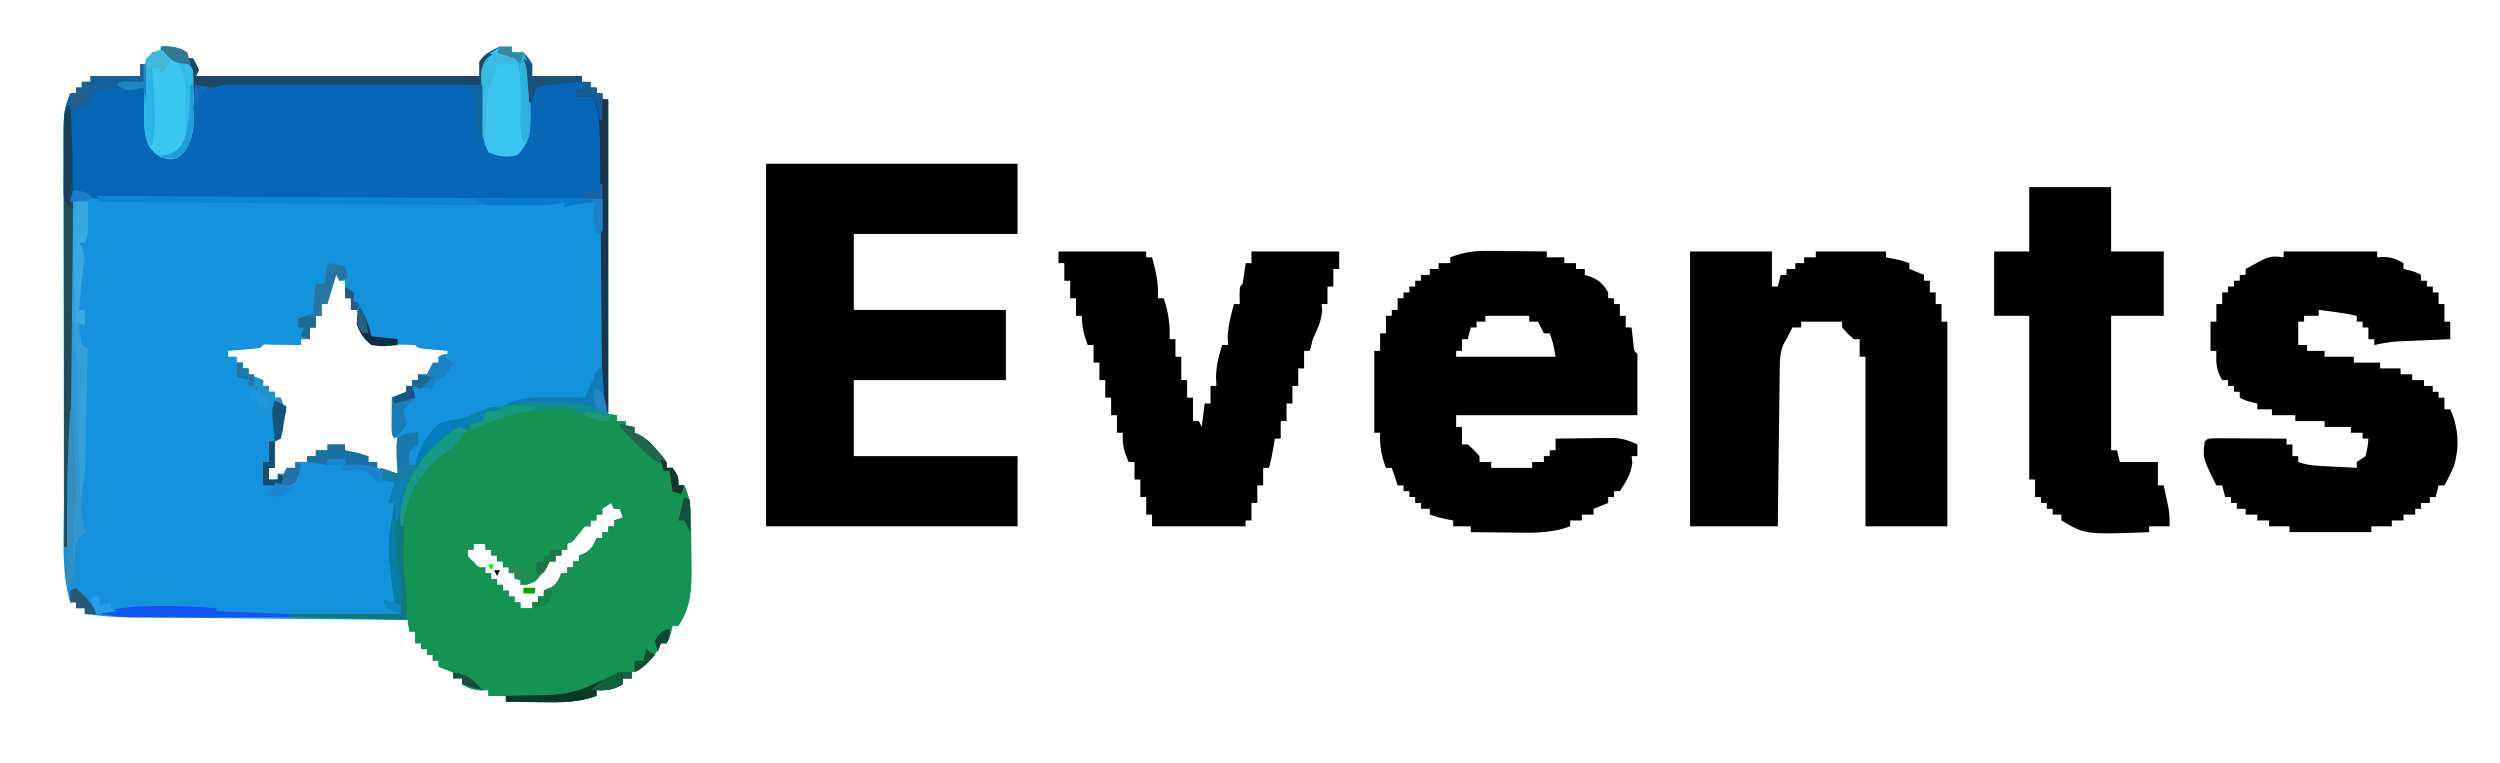 <?xml version="1.0" encoding="UTF-8"?>
<svg version="1.1" xmlns="http://www.w3.org/2000/svg" width="855" height="261">
<path d="M0 0 C3.625 -0.201 5.865 0.142 9 2 C9 2.66 9 3.32 9 4 C9.66 4 10.32 4 11 4 C12.062 5.875 12.062 5.875 13 8 C12.67 8.66 12.34 9.32 12 10 C44.01 10 76.02 10 109 10 C109 8.35 109 6.7 109 5 C110.872 2.472 113.092 1.145 116 0 C117.32 0 118.64 0 120 0 C120 0.66 120 1.32 120 2 C121.32 2 122.64 2 124 2 C125.75 3.75 125.75 3.75 127 6 C127 7.32 127 8.64 127 10 C132.61 10 138.22 10 144 10 C144 10.66 144 11.32 144 12 C144.99 12 145.98 12 147 12 C147 12.66 147 13.32 147 14 C147.66 14 148.32 14 149 14 C149 14.66 149 15.32 149 16 C149.66 16 150.32 16 151 16 C151 16.66 151 17.32 151 18 C151.66 18 152.32 18 153 18 C153 53.64 153 89.28 153 126 C153.99 126 154.98 126 156 126 C156 126.66 156 127.32 156 128 C156.99 128 157.98 128 159 128 C159 128.66 159 129.32 159 130 C159.99 130 160.98 130 162 130 C162 130.66 162 131.32 162 132 C162.583 132.248 163.165 132.495 163.766 132.75 C166.331 134.185 167.837 135.777 169.75 138 C170.364 138.701 170.977 139.403 171.609 140.125 C173 142 173 142 173 144 C173.66 144 174.32 144 175 144 C177 147 177 147 177 150 C177.66 150 178.32 150 179 150 C181.082 154.272 181.321 158.196 181.336 162.863 C181.346 163.99 181.346 163.99 181.356 165.138 C181.366 166.723 181.371 168.307 181.371 169.891 C181.375 172.295 181.411 174.696 181.449 177.1 C181.505 184.886 181.545 191.344 177 198 C176.34 198 175.68 198 175 198 C174.856 198.619 174.711 199.238 174.562 199.875 C174 202 174 202 173 204 C172.34 204 171.68 204 171 204 C170.773 204.557 170.546 205.114 170.312 205.688 C168.044 209.684 165.381 212.54 161 214 C161 214.66 161 215.32 161 216 C160.01 216 159.02 216 158 216 C158 216.66 158 217.32 158 218 C154.865 219.858 152.625 220.201 149 220 C149 220.66 149 221.32 149 222 C142.521 224.361 136.402 224.231 129.562 224.125 C128.449 224.116 127.336 224.107 126.189 224.098 C123.459 224.074 120.73 224.041 118 224 C118 223.34 118 222.68 118 222 C116.02 222 114.04 222 112 222 C112 221.34 112 220.68 112 220 C111.257 220.041 110.515 220.083 109.75 220.125 C106.912 219.996 105.412 219.429 103 218 C103 217.34 103 216.68 103 216 C102.01 216 101.02 216 100 216 C100 215.34 100 214.68 100 214 C98.35 213.34 96.7 212.68 95 212 C95 211.34 95 210.68 95 210 C94.34 210 93.68 210 93 210 C93 209.34 93 208.68 93 208 C92.34 208 91.68 208 91 208 C91 207.34 91 206.68 91 206 C90.34 206 89.68 206 89 206 C89 205.34 89 204.68 89 204 C88.34 204 87.68 204 87 204 C87 202.68 87 201.36 87 200 C86.34 200 85.68 200 85 200 C85 198.68 85 197.36 85 196 C83.786 195.99 82.573 195.979 81.322 195.969 C69.847 195.871 58.373 195.768 46.898 195.661 C40.999 195.606 35.101 195.552 29.203 195.503 C23.503 195.455 17.804 195.402 12.105 195.347 C9.937 195.327 7.77 195.308 5.603 195.291 C-16.198 195.117 -16.198 195.117 -26 194 C-26 193.34 -26 192.68 -26 192 C-26.99 192 -27.98 192 -29 192 C-29 191.34 -29 190.68 -29 190 C-29.66 190 -30.32 190 -31 190 C-34.127 179.418 -33.149 166.722 -33.145 155.822 C-33.148 154.373 -33.152 152.924 -33.155 151.475 C-33.164 147.592 -33.167 143.708 -33.167 139.824 C-33.168 137.392 -33.17 134.959 -33.173 132.526 C-33.182 124.024 -33.186 115.523 -33.185 107.021 C-33.185 99.116 -33.195 91.212 -33.211 83.307 C-33.224 76.493 -33.229 69.679 -33.229 62.865 C-33.229 58.807 -33.231 54.749 -33.242 50.691 C-33.252 46.882 -33.252 43.073 -33.245 39.265 C-33.243 37.871 -33.246 36.478 -33.252 35.084 C-33.305 22.122 -33.305 22.122 -31 16 C-30.34 16 -29.68 16 -29 16 C-29 15.34 -29 14.68 -29 14 C-28.34 14 -27.68 14 -27 14 C-27 13.34 -27 12.68 -27 12 C-26.01 12 -25.02 12 -24 12 C-24 11.34 -24 10.68 -24 10 C-18.39 10 -12.78 10 -7 10 C-7 8.68 -7 7.36 -7 6 C-6.34 6 -5.68 6 -5 6 C-4.34 4.68 -3.68 3.36 -3 2 C-2.01 2 -1.02 2 0 2 C0 1.34 0 0.68 0 0 Z M60 76 C59.492 77.247 58.994 78.497 58.5 79.75 C58.222 80.446 57.943 81.142 57.656 81.859 C56.805 84.264 56.805 84.264 57 88 C56.34 88 55.68 88 55 88 C55 89.32 55 90.64 55 92 C54.34 92 53.68 92 53 92 C53 93.32 53 94.64 53 96 C52.34 96 51.68 96 51 96 C51 97.32 51 98.64 51 100 C50.01 100 49.02 100 48 100 C48 100.66 48 101.32 48 102 C47.073 101.988 46.146 101.977 45.191 101.965 C43.395 101.951 43.395 101.951 41.562 101.938 C40.368 101.926 39.173 101.914 37.941 101.902 C35.111 101.661 35.111 101.661 34 103 C32.151 103.234 30.295 103.413 28.438 103.562 C26.92 103.688 26.92 103.688 25.371 103.816 C24.589 103.877 23.806 103.938 23 104 C23 104.66 23 105.32 23 106 C23.99 106 24.98 106 26 106 C26 106.66 26 107.32 26 108 C26.66 108 27.32 108 28 108 C28 108.66 28 109.32 28 110 C28.66 110 29.32 110 30 110 C30 110.66 30 111.32 30 112 C31.65 112.66 33.3 113.32 35 114 C35 114.66 35 115.32 35 116 C35.66 116 36.32 116 37 116 C37 116.66 37 117.32 37 118 C37.66 118 38.32 118 39 118 C39 118.66 39 119.32 39 120 C39.66 120 40.32 120 41 120 C41.382 121.656 41.714 123.325 42 125 C41.67 125.33 41.34 125.66 41 126 C40.794 127.328 40.634 128.663 40.5 130 C40.111 133.889 40.111 133.889 39 135 C38.928 136.519 38.916 138.042 38.938 139.562 C38.947 140.389 38.956 141.215 38.965 142.066 C38.976 142.704 38.988 143.343 39 144 C38.34 144 37.68 144 37 144 C37 145.32 37 146.64 37 148 C37.99 148 38.98 148 40 148 C40 147.34 40 146.68 40 146 C40.99 146 41.98 146 43 146 C43 145.34 43 144.68 43 144 C43.99 144 44.98 144 46 144 C46 143.34 46 142.68 46 142 C47.32 142 48.64 142 50 142 C50 141.34 50 140.68 50 140 C50.99 140 51.98 140 53 140 C53 139.34 53 138.68 53 138 C54.32 138 55.64 138 57 138 C57 137.34 57 136.68 57 136 C58.98 136 60.96 136 63 136 C63 136.66 63 137.32 63 138 C65.906 139.257 67.796 140 71 140 C71 140.66 71 141.32 71 142 C71.99 142 72.98 142 74 142 C74 142.66 74 143.32 74 144 C76.647 145.461 77.894 146 81 146 C82.536 141.904 81.69 138.212 81 134 C80.67 133.67 80.34 133.34 80 133 C79.765 130.817 79.586 128.628 79.438 126.438 C79.354 125.24 79.27 124.042 79.184 122.809 C79.123 121.882 79.062 120.955 79 120 C80.65 119.34 82.3 118.68 84 118 C84 117.34 84 116.68 84 116 C84.66 116 85.32 116 86 116 C86 115.34 86 114.68 86 114 C86.66 114 87.32 114 88 114 C88 113.34 88 112.68 88 112 C88.99 112 89.98 112 91 112 C93.229 110.187 93.229 110.187 95 108 C95 107.34 95 106.68 95 106 C95.99 105.67 96.98 105.34 98 105 C98 104.67 98 104.34 98 104 C96.935 103.909 96.935 103.909 95.848 103.816 C94.929 103.733 94.009 103.649 93.062 103.562 C91.688 103.441 91.688 103.441 90.285 103.316 C88 103 88 103 87 102 C83.877 101.898 80.76 101.801 77.635 101.834 C75.637 101.77 75.637 101.77 72 101 C69.032 97.498 67.537 94.561 67 90 C66.34 90 65.68 90 65 90 C65 88.68 65 87.36 65 86 C64.34 86 63.68 86 63 86 C63 84.02 63 82.04 63 80 C62.34 80 61.68 80 61 80 C60.505 78.02 60.505 78.02 60 76 Z M154 156 C153.01 156.66 152.02 157.32 151 158 C151 158.66 151 159.32 151 160 C150.34 160 149.68 160 149 160 C149 160.66 149 161.32 149 162 C148.34 162 147.68 162 147 162 C147 162.66 147 163.32 147 164 C146.34 164 145.68 164 145 164 C143.646 165.65 142.313 167.317 141 169 C140.34 169.33 139.68 169.66 139 170 C139 170.66 139 171.32 139 172 C138.34 172 137.68 172 137 172 C137 172.66 137 173.32 137 174 C136.34 174 135.68 174 135 174 C135 174.66 135 175.32 135 176 C134.34 176 133.68 176 133 176 C131.823 177.537 131.823 177.537 130.688 179.438 C128.354 182.882 128.354 182.882 125.188 183.938 C124.466 183.958 123.744 183.979 123 184 C123 183.34 123 182.68 123 182 C122.34 182 121.68 182 121 182 C121 181.34 121 180.68 121 180 C120.34 180 119.68 180 119 180 C119 179.34 119 178.68 119 178 C118.34 178 117.68 178 117 178 C117 177.34 117 176.68 117 176 C116.34 176 115.68 176 115 176 C115 175.34 115 174.68 115 174 C114.34 174 113.68 174 113 174 C113 173.34 113 172.68 113 172 C112.34 172 111.68 172 111 172 C111 171.34 111 170.68 111 170 C109.68 170 108.36 170 107 170 C107 170.66 107 171.32 107 172 C106.34 172 105.68 172 105 172 C104.779 174.222 104.779 174.222 106.875 176.125 C108.778 178.221 108.778 178.221 111 178 C111 178.66 111 179.32 111 180 C111.66 180 112.32 180 113 180 C113 180.66 113 181.32 113 182 C113.66 182 114.32 182 115 182 C115 182.66 115 183.32 115 184 C115.66 184 116.32 184 117 184 C117 184.66 117 185.32 117 186 C117.66 186 118.32 186 119 186 C119 186.66 119 187.32 119 188 C119.66 188 120.32 188 121 188 C121 188.66 121 189.32 121 190 C121.66 190 122.32 190 123 190 C123 190.66 123 191.32 123 192 C124.32 192 125.64 192 127 192 C127 191.34 127 190.68 127 190 C127.66 190 128.32 190 129 190 C129 189.34 129 188.68 129 188 C129.66 188 130.32 188 131 188 C131 187.34 131 186.68 131 186 C131.619 185.752 132.238 185.505 132.875 185.25 C135.351 183.794 135.951 182.622 137 180 C137.66 180 138.32 180 139 180 C139 179.34 139 178.68 139 178 C139.66 178 140.32 178 141 178 C141 177.34 141 176.68 141 176 C141.66 176 142.32 176 143 176 C143 175.34 143 174.68 143 174 C143.619 173.752 144.238 173.505 144.875 173.25 C147.351 171.794 147.951 170.622 149 168 C149.66 168 150.32 168 151 168 C151 167.34 151 166.68 151 166 C151.66 166 152.32 166 153 166 C153 165.34 153 164.68 153 164 C153.66 164 154.32 164 155 164 C155 163.34 155 162.68 155 162 C155.99 161.67 156.98 161.34 158 161 C157.505 159.515 157.505 159.515 157 158 C156.34 158 155.68 158 155 158 C154.505 157.01 154.505 157.01 154 156 Z " fill="#1492DC" transform="translate(55,16)"/>
<path d="M0 0 C3.625 -0.201 5.865 0.142 9 2 C9 2.66 9 3.32 9 4 C9.66 4 10.32 4 11 4 C12.062 5.875 12.062 5.875 13 8 C12.67 8.66 12.34 9.32 12 10 C44.01 10 76.02 10 109 10 C109 8.35 109 6.7 109 5 C110.872 2.472 113.092 1.145 116 0 C117.32 0 118.64 0 120 0 C120 0.66 120 1.32 120 2 C121.32 2 122.64 2 124 2 C125.75 3.75 125.75 3.75 127 6 C127 7.32 127 8.64 127 10 C132.61 10 138.22 10 144 10 C144 10.66 144 11.32 144 12 C144.99 12 145.98 12 147 12 C147 12.66 147 13.32 147 14 C147.66 14 148.32 14 149 14 C149 14.66 149 15.32 149 16 C149.66 16 150.32 16 151 16 C151 16.66 151 17.32 151 18 C151.66 18 152.32 18 153 18 C153 53.31 153 88.62 153 125 C152.34 124.67 151.68 124.34 151 124 C151 100.24 151 76.48 151 52 C143.141 52.016 143.141 52.016 135.123 52.032 C117.832 52.065 100.541 52.087 83.251 52.104 C72.765 52.114 62.279 52.128 51.793 52.151 C42.654 52.171 33.515 52.184 24.376 52.188 C19.537 52.191 14.698 52.197 9.858 52.211 C5.303 52.225 0.748 52.229 -3.808 52.226 C-5.479 52.227 -7.15 52.231 -8.821 52.238 C-11.105 52.248 -13.389 52.246 -15.673 52.241 C-17.589 52.243 -17.589 52.243 -19.544 52.246 C-23.021 51.998 -25.754 51.228 -29 50 C-29.33 50 -29.66 50 -30 50 C-30.01 51.103 -30.021 52.206 -30.031 53.342 C-30.13 63.87 -30.233 74.398 -30.339 84.926 C-30.394 90.335 -30.447 95.745 -30.497 101.154 C-30.714 124.448 -30.931 147.726 -32 171 C-32.33 171 -32.66 171 -33 171 C-33.047 151.824 -33.082 132.648 -33.104 113.472 C-33.114 104.568 -33.128 95.664 -33.151 86.76 C-33.171 78.999 -33.184 71.237 -33.188 63.475 C-33.191 59.367 -33.197 55.258 -33.211 51.149 C-33.225 47.279 -33.229 43.409 -33.226 39.539 C-33.227 38.121 -33.231 36.704 -33.238 35.286 C-33.306 22.086 -33.306 22.086 -31 16 C-30.34 16 -29.68 16 -29 16 C-29 15.34 -29 14.68 -29 14 C-28.34 14 -27.68 14 -27 14 C-27 13.34 -27 12.68 -27 12 C-26.01 12 -25.02 12 -24 12 C-24 11.34 -24 10.68 -24 10 C-18.39 10 -12.78 10 -7 10 C-7 8.68 -7 7.36 -7 6 C-6.34 6 -5.68 6 -5 6 C-4.34 4.68 -3.68 3.36 -3 2 C-2.01 2 -1.02 2 0 2 C0 1.34 0 0.68 0 0 Z " fill="#0767B6" transform="translate(55,16)"/>
<path d="M0 0 C0.937 -0.012 1.874 -0.023 2.84 -0.035 C8.9 -0.01 13.32 0.969 18.875 3.375 C20.532 3.755 22.196 4.113 23.875 4.375 C23.875 5.035 23.875 5.695 23.875 6.375 C24.865 6.375 25.855 6.375 26.875 6.375 C26.875 7.035 26.875 7.695 26.875 8.375 C27.865 8.375 28.855 8.375 29.875 8.375 C29.875 9.035 29.875 9.695 29.875 10.375 C30.458 10.623 31.04 10.87 31.641 11.125 C34.206 12.56 35.712 14.152 37.625 16.375 C38.239 17.076 38.852 17.777 39.484 18.5 C40.875 20.375 40.875 20.375 40.875 22.375 C41.535 22.375 42.195 22.375 42.875 22.375 C44.875 25.375 44.875 25.375 44.875 28.375 C45.535 28.375 46.195 28.375 46.875 28.375 C48.957 32.647 49.196 36.571 49.211 41.238 C49.221 42.365 49.221 42.365 49.231 43.513 C49.241 45.098 49.246 46.682 49.246 48.266 C49.25 50.67 49.286 53.071 49.324 55.475 C49.38 63.261 49.42 69.719 44.875 76.375 C44.215 76.375 43.555 76.375 42.875 76.375 C42.731 76.994 42.586 77.612 42.438 78.25 C41.875 80.375 41.875 80.375 40.875 82.375 C40.215 82.375 39.555 82.375 38.875 82.375 C38.648 82.932 38.421 83.489 38.188 84.062 C35.919 88.059 33.256 90.915 28.875 92.375 C28.875 93.035 28.875 93.695 28.875 94.375 C27.885 94.375 26.895 94.375 25.875 94.375 C25.875 95.035 25.875 95.695 25.875 96.375 C22.74 98.233 20.5 98.576 16.875 98.375 C16.875 99.035 16.875 99.695 16.875 100.375 C10.396 102.736 4.277 102.606 -2.562 102.5 C-3.676 102.491 -4.789 102.482 -5.936 102.473 C-8.666 102.449 -11.395 102.416 -14.125 102.375 C-14.125 101.715 -14.125 101.055 -14.125 100.375 C-16.105 100.375 -18.085 100.375 -20.125 100.375 C-20.125 99.715 -20.125 99.055 -20.125 98.375 C-20.867 98.416 -21.61 98.457 -22.375 98.5 C-25.213 98.371 -26.713 97.804 -29.125 96.375 C-29.125 95.715 -29.125 95.055 -29.125 94.375 C-30.115 94.375 -31.105 94.375 -32.125 94.375 C-32.125 93.715 -32.125 93.055 -32.125 92.375 C-33.775 91.715 -35.425 91.055 -37.125 90.375 C-37.125 89.715 -37.125 89.055 -37.125 88.375 C-37.785 88.375 -38.445 88.375 -39.125 88.375 C-39.125 87.715 -39.125 87.055 -39.125 86.375 C-39.785 86.375 -40.445 86.375 -41.125 86.375 C-41.125 85.715 -41.125 85.055 -41.125 84.375 C-41.785 84.375 -42.445 84.375 -43.125 84.375 C-43.125 83.715 -43.125 83.055 -43.125 82.375 C-43.785 82.375 -44.445 82.375 -45.125 82.375 C-45.125 81.055 -45.125 79.735 -45.125 78.375 C-45.785 78.375 -46.445 78.375 -47.125 78.375 C-53.692 40.225 -53.692 40.225 -42.125 23.375 C-39.513 19.677 -37.686 17.319 -33.125 16.375 C-32.116 14.609 -32.116 14.609 -31.125 12.375 C-26.829 6.61 -26.829 6.61 -23.875 5.625 C-23.297 5.543 -22.72 5.46 -22.125 5.375 C-21.795 4.715 -21.465 4.055 -21.125 3.375 C-14.285 0.347 -7.373 -0.092 0 0 Z M21.875 34.375 C20.885 35.035 19.895 35.695 18.875 36.375 C18.875 37.035 18.875 37.695 18.875 38.375 C18.215 38.375 17.555 38.375 16.875 38.375 C16.875 39.035 16.875 39.695 16.875 40.375 C16.215 40.375 15.555 40.375 14.875 40.375 C14.875 41.035 14.875 41.695 14.875 42.375 C14.215 42.375 13.555 42.375 12.875 42.375 C11.521 44.025 10.188 45.692 8.875 47.375 C8.215 47.705 7.555 48.035 6.875 48.375 C6.875 49.035 6.875 49.695 6.875 50.375 C6.215 50.375 5.555 50.375 4.875 50.375 C4.875 51.035 4.875 51.695 4.875 52.375 C4.215 52.375 3.555 52.375 2.875 52.375 C2.875 53.035 2.875 53.695 2.875 54.375 C2.215 54.375 1.555 54.375 0.875 54.375 C-0.302 55.912 -0.302 55.912 -1.438 57.812 C-3.771 61.257 -3.771 61.257 -6.938 62.312 C-7.659 62.333 -8.381 62.354 -9.125 62.375 C-9.125 61.715 -9.125 61.055 -9.125 60.375 C-9.785 60.375 -10.445 60.375 -11.125 60.375 C-11.125 59.715 -11.125 59.055 -11.125 58.375 C-11.785 58.375 -12.445 58.375 -13.125 58.375 C-13.125 57.715 -13.125 57.055 -13.125 56.375 C-13.785 56.375 -14.445 56.375 -15.125 56.375 C-15.125 55.715 -15.125 55.055 -15.125 54.375 C-15.785 54.375 -16.445 54.375 -17.125 54.375 C-17.125 53.715 -17.125 53.055 -17.125 52.375 C-17.785 52.375 -18.445 52.375 -19.125 52.375 C-19.125 51.715 -19.125 51.055 -19.125 50.375 C-19.785 50.375 -20.445 50.375 -21.125 50.375 C-21.125 49.715 -21.125 49.055 -21.125 48.375 C-22.445 48.375 -23.765 48.375 -25.125 48.375 C-25.125 49.035 -25.125 49.695 -25.125 50.375 C-25.785 50.375 -26.445 50.375 -27.125 50.375 C-27.346 52.597 -27.346 52.597 -25.25 54.5 C-23.347 56.596 -23.347 56.596 -21.125 56.375 C-21.125 57.035 -21.125 57.695 -21.125 58.375 C-20.465 58.375 -19.805 58.375 -19.125 58.375 C-19.125 59.035 -19.125 59.695 -19.125 60.375 C-18.465 60.375 -17.805 60.375 -17.125 60.375 C-17.125 61.035 -17.125 61.695 -17.125 62.375 C-16.465 62.375 -15.805 62.375 -15.125 62.375 C-15.125 63.035 -15.125 63.695 -15.125 64.375 C-14.465 64.375 -13.805 64.375 -13.125 64.375 C-13.125 65.035 -13.125 65.695 -13.125 66.375 C-12.465 66.375 -11.805 66.375 -11.125 66.375 C-11.125 67.035 -11.125 67.695 -11.125 68.375 C-10.465 68.375 -9.805 68.375 -9.125 68.375 C-9.125 69.035 -9.125 69.695 -9.125 70.375 C-7.805 70.375 -6.485 70.375 -5.125 70.375 C-5.125 69.715 -5.125 69.055 -5.125 68.375 C-4.465 68.375 -3.805 68.375 -3.125 68.375 C-3.125 67.715 -3.125 67.055 -3.125 66.375 C-2.465 66.375 -1.805 66.375 -1.125 66.375 C-1.125 65.715 -1.125 65.055 -1.125 64.375 C-0.506 64.127 0.113 63.88 0.75 63.625 C3.226 62.169 3.826 60.997 4.875 58.375 C5.535 58.375 6.195 58.375 6.875 58.375 C6.875 57.715 6.875 57.055 6.875 56.375 C7.535 56.375 8.195 56.375 8.875 56.375 C8.875 55.715 8.875 55.055 8.875 54.375 C9.535 54.375 10.195 54.375 10.875 54.375 C10.875 53.715 10.875 53.055 10.875 52.375 C11.494 52.127 12.113 51.88 12.75 51.625 C15.226 50.169 15.826 48.997 16.875 46.375 C17.535 46.375 18.195 46.375 18.875 46.375 C18.875 45.715 18.875 45.055 18.875 44.375 C19.535 44.375 20.195 44.375 20.875 44.375 C20.875 43.715 20.875 43.055 20.875 42.375 C21.535 42.375 22.195 42.375 22.875 42.375 C22.875 41.715 22.875 41.055 22.875 40.375 C23.865 40.045 24.855 39.715 25.875 39.375 C25.38 37.89 25.38 37.89 24.875 36.375 C24.215 36.375 23.555 36.375 22.875 36.375 C22.38 35.385 22.38 35.385 21.875 34.375 Z " fill="#159353" transform="translate(187.125,137.625)"/>
<path d="M0 0 C28.38 0 56.76 0 86 0 C86 7.92 86 15.84 86 24 C67.52 24 49.04 24 30 24 C30 32.58 30 41.16 30 50 C47.16 50 64.32 50 82 50 C82 57.92 82 65.84 82 74 C64.84 74 47.68 74 30 74 C30 82.58 30 91.16 30 100 C48.48 100 66.96 100 86 100 C86 107.92 86 115.84 86 124 C57.62 124 29.24 124 0 124 C0 83.08 0 42.16 0 0 Z " fill="#000000" transform="translate(262,56)"/>
<path d="M0 0 C1.798 0.01 1.798 0.01 3.633 0.02 C5.489 0.045 5.489 0.045 7.383 0.07 C8.644 0.079 9.904 0.088 11.203 0.098 C14.305 0.121 17.406 0.154 20.508 0.195 C20.508 0.855 20.508 1.515 20.508 2.195 C22.488 2.195 24.468 2.195 26.508 2.195 C26.508 2.855 26.508 3.515 26.508 4.195 C27.828 4.195 29.148 4.195 30.508 4.195 C30.508 4.855 30.508 5.515 30.508 6.195 C31.498 6.195 32.488 6.195 33.508 6.195 C33.508 6.855 33.508 7.515 33.508 8.195 C34.271 8.443 35.034 8.69 35.82 8.945 C38.769 10.317 39.866 11.43 41.508 14.195 C41.508 14.855 41.508 15.515 41.508 16.195 C42.168 16.195 42.828 16.195 43.508 16.195 C43.508 16.855 43.508 17.515 43.508 18.195 C44.168 18.195 44.828 18.195 45.508 18.195 C45.508 19.515 45.508 20.835 45.508 22.195 C46.168 22.195 46.828 22.195 47.508 22.195 C47.508 23.515 47.508 24.835 47.508 26.195 C48.168 26.195 48.828 26.195 49.508 26.195 C49.736 28.246 49.964 30.297 50.191 32.348 C50.327 34.207 50.327 34.207 51.508 35.195 C51.508 42.125 51.508 49.055 51.508 56.195 C31.048 56.195 10.588 56.195 -10.492 56.195 C-10.492 57.515 -10.492 58.835 -10.492 60.195 C-9.832 60.195 -9.172 60.195 -8.492 60.195 C-8.492 62.175 -8.492 64.155 -8.492 66.195 C-7.832 66.195 -7.172 66.195 -6.492 66.195 C-4.367 68.07 -4.367 68.07 -2.492 70.195 C-2.492 70.855 -2.492 71.515 -2.492 72.195 C-1.172 72.195 0.148 72.195 1.508 72.195 C1.508 72.855 1.508 73.515 1.508 74.195 C6.128 74.195 10.748 74.195 15.508 74.195 C15.508 73.535 15.508 72.875 15.508 72.195 C16.828 72.195 18.148 72.195 19.508 72.195 C19.508 71.535 19.508 70.875 19.508 70.195 C20.168 70.195 20.828 70.195 21.508 70.195 C21.508 69.535 21.508 68.875 21.508 68.195 C22.168 68.195 22.828 68.195 23.508 68.195 C23.508 66.875 23.508 65.555 23.508 64.195 C27.237 64.137 30.966 64.102 34.695 64.07 C35.75 64.054 36.806 64.037 37.893 64.02 C38.914 64.013 39.936 64.007 40.988 64 C41.926 63.99 42.863 63.979 43.829 63.968 C46.724 64.214 48.878 64.99 51.508 66.195 C51.508 67.515 51.508 68.835 51.508 70.195 C50.848 70.195 50.188 70.195 49.508 70.195 C49.59 70.876 49.673 71.557 49.758 72.258 C49.408 76.364 47.689 78.719 45.508 82.195 C44.848 82.195 44.188 82.195 43.508 82.195 C43.508 82.855 43.508 83.515 43.508 84.195 C42.848 84.195 42.188 84.195 41.508 84.195 C41.508 84.855 41.508 85.515 41.508 86.195 C39.858 86.855 38.208 87.515 36.508 88.195 C36.508 88.855 36.508 89.515 36.508 90.195 C35.188 90.195 33.868 90.195 32.508 90.195 C32.508 90.855 32.508 91.515 32.508 92.195 C31.188 92.195 29.868 92.195 28.508 92.195 C28.508 92.855 28.508 93.515 28.508 94.195 C21.632 96.791 14.84 96.419 7.57 96.32 C6.314 96.311 5.058 96.302 3.764 96.293 C0.678 96.27 -2.407 96.237 -5.492 96.195 C-5.492 95.535 -5.492 94.875 -5.492 94.195 C-7.472 94.195 -9.452 94.195 -11.492 94.195 C-11.492 93.535 -11.492 92.875 -11.492 92.195 C-12.637 91.979 -12.637 91.979 -13.805 91.758 C-16.492 91.195 -16.492 91.195 -19.492 90.195 C-19.492 89.535 -19.492 88.875 -19.492 88.195 C-20.482 88.195 -21.472 88.195 -22.492 88.195 C-22.492 87.535 -22.492 86.875 -22.492 86.195 C-23.152 86.195 -23.812 86.195 -24.492 86.195 C-24.492 85.535 -24.492 84.875 -24.492 84.195 C-25.152 84.195 -25.812 84.195 -26.492 84.195 C-26.492 83.535 -26.492 82.875 -26.492 82.195 C-27.152 82.195 -27.812 82.195 -28.492 82.195 C-28.492 81.535 -28.492 80.875 -28.492 80.195 C-29.152 80.195 -29.812 80.195 -30.492 80.195 C-31.482 77.225 -31.482 77.225 -32.492 74.195 C-33.152 74.195 -33.812 74.195 -34.492 74.195 C-36.084 70.018 -36.705 66.664 -36.492 62.195 C-37.152 62.195 -37.812 62.195 -38.492 62.195 C-38.492 52.955 -38.492 43.715 -38.492 34.195 C-37.832 34.195 -37.172 34.195 -36.492 34.195 C-36.492 32.215 -36.492 30.235 -36.492 28.195 C-35.832 28.195 -35.172 28.195 -34.492 28.195 C-34.492 26.215 -34.492 24.235 -34.492 22.195 C-33.832 22.195 -33.172 22.195 -32.492 22.195 C-32.492 21.535 -32.492 20.875 -32.492 20.195 C-31.832 20.195 -31.172 20.195 -30.492 20.195 C-30.492 18.875 -30.492 17.555 -30.492 16.195 C-29.832 16.195 -29.172 16.195 -28.492 16.195 C-28.492 15.535 -28.492 14.875 -28.492 14.195 C-27.832 14.195 -27.172 14.195 -26.492 14.195 C-26.492 13.535 -26.492 12.875 -26.492 12.195 C-25.832 12.195 -25.172 12.195 -24.492 12.195 C-24.492 11.535 -24.492 10.875 -24.492 10.195 C-23.832 10.195 -23.172 10.195 -22.492 10.195 C-22.492 9.535 -22.492 8.875 -22.492 8.195 C-21.502 8.195 -20.512 8.195 -19.492 8.195 C-19.492 7.535 -19.492 6.875 -19.492 6.195 C-18.502 6.195 -17.512 6.195 -16.492 6.195 C-16.492 5.535 -16.492 4.875 -16.492 4.195 C-15.172 4.195 -13.852 4.195 -12.492 4.195 C-12.492 3.535 -12.492 2.875 -12.492 2.195 C-8.164 0.547 -4.622 -0.044 0 0 Z M-0.492 22.195 C-0.492 22.855 -0.492 23.515 -0.492 24.195 C-1.482 24.195 -2.472 24.195 -3.492 24.195 C-3.492 24.855 -3.492 25.515 -3.492 26.195 C-4.152 26.195 -4.812 26.195 -5.492 26.195 C-5.822 27.515 -6.152 28.835 -6.492 30.195 C-7.152 30.195 -7.812 30.195 -8.492 30.195 C-8.492 31.515 -8.492 32.835 -8.492 34.195 C-9.152 34.195 -9.812 34.195 -10.492 34.195 C-10.492 34.855 -10.492 35.515 -10.492 36.195 C0.728 36.195 11.948 36.195 23.508 36.195 C22.673 31.485 22.673 31.485 21.508 28.195 C20.848 28.195 20.188 28.195 19.508 28.195 C18.848 26.875 18.188 25.555 17.508 24.195 C16.518 24.195 15.528 24.195 14.508 24.195 C14.508 23.535 14.508 22.875 14.508 22.195 C9.558 22.195 4.608 22.195 -0.492 22.195 Z " fill="#000000" transform="translate(508.492,85.805)"/>
<path d="M0 0 C9.24 0 18.48 0 28 0 C28 3.96 28 7.92 28 12 C28.66 12 29.32 12 30 12 C30.33 10.68 30.66 9.36 31 8 C31.66 8 32.32 8 33 8 C33 7.34 33 6.68 33 6 C33.99 6 34.98 6 36 6 C36 5.34 36 4.68 36 4 C36.99 4 37.98 4 39 4 C39 3.34 39 2.68 39 2 C40.32 2 41.64 2 43 2 C43 1.34 43 0.68 43 0 C50.92 0 58.84 0 67 0 C67 0.66 67 1.32 67 2 C68.145 2.217 68.145 2.217 69.312 2.438 C72 3 72 3 75 4 C75 4.66 75 5.32 75 6 C76.65 6.66 78.3 7.32 80 8 C80 8.66 80 9.32 80 10 C80.66 10 81.32 10 82 10 C82 11.32 82 12.64 82 14 C82.66 14 83.32 14 84 14 C84 15.32 84 16.64 84 18 C84.66 18 85.32 18 86 18 C86 19.98 86 21.96 86 24 C86.66 24 87.32 24 88 24 C88 47.1 88 70.2 88 94 C78.76 94 69.52 94 60 94 C60 74.86 60 55.72 60 36 C59.34 36 58.68 36 58 36 C58 34.02 58 32.04 58 30 C57.34 30 56.68 30 56 30 C53.875 28.125 53.875 28.125 52 26 C52 25.34 52 24.68 52 24 C47.38 24 42.76 24 38 24 C38 24.66 38 25.32 38 26 C37.01 26 36.02 26 35 26 C34.711 26.578 34.422 27.155 34.125 27.75 C33.444 29.112 32.728 30.459 31.95 31.768 C30.742 34.606 30.72 36.879 30.681 39.962 C30.661 41.163 30.641 42.364 30.621 43.601 C30.604 45.539 30.604 45.539 30.586 47.516 C30.567 48.855 30.548 50.195 30.527 51.534 C30.476 55.052 30.436 58.57 30.399 62.088 C30.359 65.681 30.308 69.274 30.258 72.867 C30.16 79.911 30.081 86.955 30 94 C20.1 94 10.2 94 0 94 C0 62.98 0 31.96 0 0 Z " fill="#000000" transform="translate(578,86)"/>
<path d="M0 0 C10.56 0 21.12 0 32 0 C32 0.66 32 1.32 32 2 C32.742 1.959 33.485 1.917 34.25 1.875 C37.088 2.004 38.588 2.571 41 4 C41 4.66 41 5.32 41 6 C41.619 6.144 42.237 6.289 42.875 6.438 C45 7 45 7 47 8 C47 8.66 47 9.32 47 10 C47.66 10 48.32 10 49 10 C49 10.66 49 11.32 49 12 C49.66 12 50.32 12 51 12 C51 12.66 51 13.32 51 14 C51.66 14 52.32 14 53 14 C53 15.32 53 16.64 53 18 C53.66 18 54.32 18 55 18 C55 19.98 55 21.96 55 24 C55.66 24 56.32 24 57 24 C57 25.98 57 27.96 57 30 C56.39 30.025 55.78 30.05 55.152 30.076 C52.372 30.192 49.592 30.315 46.812 30.438 C45.373 30.496 45.373 30.496 43.904 30.557 C42.973 30.599 42.042 30.64 41.082 30.684 C39.802 30.739 39.802 30.739 38.495 30.795 C35.935 31.005 33.507 31.448 31 32 C31 31.34 31 30.68 31 30 C30.34 30 29.68 30 29 30 C29 28.68 29 27.36 29 26 C28.34 26 27.68 26 27 26 C27 25.34 27 24.68 27 24 C26.34 24 25.68 24 25 24 C25 23.34 25 22.68 25 22 C20.688 21.057 16.379 20.52 12 20 C12 20.66 12 21.32 12 22 C10.35 22 8.7 22 7 22 C7 22.66 7 23.32 7 24 C6.34 24 5.68 24 5 24 C5 26.64 5 29.28 5 32 C5.99 32 6.98 32 8 32 C8 32.66 8 33.32 8 34 C9.98 34 11.96 34 14 34 C14 34.66 14 35.32 14 36 C17.3 36 20.6 36 24 36 C24 36.66 24 37.32 24 38 C26.97 38 29.94 38 33 38 C33 38.66 33 39.32 33 40 C35.31 40 37.62 40 40 40 C40 40.66 40 41.32 40 42 C41.32 42 42.64 42 44 42 C44 42.66 44 43.32 44 44 C45.32 44 46.64 44 48 44 C48 44.66 48 45.32 48 46 C48.99 46 49.98 46 51 46 C51 46.66 51 47.32 51 48 C51.66 48 52.32 48 53 48 C53 48.66 53 49.32 53 50 C53.66 50 54.32 50 55 50 C55 51.32 55 52.64 55 54 C55.66 54 56.32 54 57 54 C59.87 60.292 60.237 67.17 58.102 73.781 C57.15 75.914 56.15 77.968 55 80 C54.34 80 53.68 80 53 80 C52.505 81.98 52.505 81.98 52 84 C51.34 84 50.68 84 50 84 C50 84.66 50 85.32 50 86 C49.01 86 48.02 86 47 86 C47 86.66 47 87.32 47 88 C46.34 88 45.68 88 45 88 C45 88.66 45 89.32 45 90 C43.68 90 42.36 90 41 90 C41 90.66 41 91.32 41 92 C39.68 92 38.36 92 37 92 C37 92.66 37 93.32 37 94 C34.69 94 32.38 94 30 94 C30 94.66 30 95.32 30 96 C20.76 96 11.52 96 2 96 C2 95.34 2 94.68 2 94 C-0.31 94 -2.62 94 -5 94 C-5 93.34 -5 92.68 -5 92 C-6.32 92 -7.64 92 -9 92 C-9 91.34 -9 90.68 -9 90 C-10.32 90 -11.64 90 -13 90 C-13 89.34 -13 88.68 -13 88 C-13.99 88 -14.98 88 -16 88 C-16 87.34 -16 86.68 -16 86 C-16.66 86 -17.32 86 -18 86 C-18 85.34 -18 84.68 -18 84 C-18.66 84 -19.32 84 -20 84 C-20.33 82.68 -20.66 81.36 -21 80 C-21.66 80 -22.32 80 -23 80 C-27.696 70.566 -27.696 70.566 -27 65 C-26 64 -26 64 -23.408 63.886 C-22.282 63.892 -21.156 63.897 -19.996 63.902 C-18.781 63.906 -17.566 63.909 -16.314 63.912 C-15.035 63.92 -13.756 63.929 -12.438 63.938 C-11.154 63.942 -9.871 63.947 -8.549 63.951 C-5.366 63.963 -2.183 63.979 1 64 C1 64.66 1 65.32 1 66 C1.66 66 2.32 66 3 66 C3 67.32 3 68.64 3 70 C3.66 70 4.32 70 5 70 C5 70.66 5 71.32 5 72 C7.593 72.864 9.34 73.176 12.012 73.316 C12.769 73.358 13.526 73.4 14.307 73.443 C15.092 73.483 15.878 73.522 16.688 73.562 C17.883 73.627 17.883 73.627 19.104 73.693 C21.069 73.799 23.034 73.9 25 74 C25 73.34 25 72.68 25 72 C25.99 71.34 26.98 70.68 28 70 C28.733 66.934 28.733 66.934 29 64 C28.34 64 27.68 64 27 64 C27 63.34 27 62.68 27 62 C25.68 62 24.36 62 23 62 C23 61.34 23 60.68 23 60 C20.03 60 17.06 60 14 60 C14 59.34 14 58.68 14 58 C10.7 58 7.4 58 4 58 C4 57.34 4 56.68 4 56 C1.36 56 -1.28 56 -4 56 C-4 55.34 -4 54.68 -4 54 C-5.65 54 -7.3 54 -9 54 C-9 53.34 -9 52.68 -9 52 C-9.619 51.856 -10.238 51.711 -10.875 51.562 C-13 51 -13 51 -15 50 C-15 49.34 -15 48.68 -15 48 C-15.66 48 -16.32 48 -17 48 C-17 47.34 -17 46.68 -17 46 C-17.66 46 -18.32 46 -19 46 C-19 45.34 -19 44.68 -19 44 C-19.66 44 -20.32 44 -21 44 C-23.094 40.598 -23.179 37.947 -23 34 C-23.66 34 -24.32 34 -25 34 C-25 30.7 -25 27.4 -25 24 C-24.34 24 -23.68 24 -23 24 C-23 22.02 -23 20.04 -23 18 C-22.34 18 -21.68 18 -21 18 C-21 16.68 -21 15.36 -21 14 C-20.34 14 -19.68 14 -19 14 C-19 13.34 -19 12.68 -19 12 C-18.34 12 -17.68 12 -17 12 C-17 11.34 -17 10.68 -17 10 C-16.34 10 -15.68 10 -15 10 C-15 9.34 -15 8.68 -15 8 C-14.34 8 -13.68 8 -13 8 C-13 7.34 -13 6.68 -13 6 C-4.738 1.408 -4.738 1.408 0 2 C0 1.34 0 0.68 0 0 Z " fill="#000000" transform="translate(781,86)"/>
<path d="M0 0 C9.9 0 19.8 0 30 0 C30 0.66 30 1.32 30 2 C30.66 2 31.32 2 32 2 C33.336 6.842 34.253 10.934 34 16 C34.66 16 35.32 16 36 16 C37.591 20.873 38.212 24.808 38 30 C38.66 30 39.32 30 40 30 C40 31.98 40 33.96 40 36 C40.66 36 41.32 36 42 36 C42 38.64 42 41.28 42 44 C42.66 44 43.32 44 44 44 C44 45.98 44 47.96 44 50 C44.66 50 45.32 50 46 50 C46 52.64 46 55.28 46 58 C46.66 58 47.32 58 48 58 C48.33 58.66 48.66 59.32 49 60 C49.33 57.36 49.66 54.72 50 52 C50.66 52 51.32 52 52 52 C52 50.02 52 48.04 52 46 C52.66 46 53.32 46 54 46 C53.959 44.989 53.917 43.979 53.875 42.938 C54.006 38.819 54.733 35.882 56 32 C56.66 32 57.32 32 58 32 C57.959 31.175 57.917 30.35 57.875 29.5 C58.022 25.38 58.905 21.969 60 18 C60.66 18 61.32 18 62 18 C61.979 17.031 61.959 16.061 61.938 15.062 C62 12 62 12 63 11 C63.368 8.672 63.702 6.338 64 4 C64.66 4 65.32 4 66 4 C66 2.68 66 1.36 66 0 C75.9 0 85.8 0 96 0 C96 1.98 96 3.96 96 6 C95.34 6 94.68 6 94 6 C94 7.98 94 9.96 94 12 C93.34 12 92.68 12 92 12 C92 13.98 92 15.96 92 18 C91.34 18 90.68 18 90 18 C90.062 18.681 90.124 19.361 90.188 20.062 C89.947 23.83 88.554 26.581 87 30 C86.627 31.323 86.27 32.652 86 34 C85.34 34 84.68 34 84 34 C84 35.98 84 37.96 84 40 C83.34 40 82.68 40 82 40 C82 41.98 82 43.96 82 46 C81.34 46 80.68 46 80 46 C80 47.98 80 49.96 80 52 C79.34 52 78.68 52 78 52 C78 53.98 78 55.96 78 58 C77.34 58 76.68 58 76 58 C76 59.98 76 61.96 76 64 C75.34 64 74.68 64 74 64 C73.856 64.907 73.711 65.815 73.562 66.75 C73.136 69.215 72.649 71.588 72 74 C71.34 74 70.68 74 70 74 C70 75.98 70 77.96 70 80 C69.34 80 68.68 80 68 80 C68 81.98 68 83.96 68 86 C67.34 86 66.68 86 66 86 C66 87.98 66 89.96 66 92 C65.34 92 64.68 92 64 92 C64 92.66 64 93.32 64 94 C53.44 94 42.88 94 32 94 C32 92.68 32 91.36 32 90 C31.34 90 30.68 90 30 90 C30 88.02 30 86.04 30 84 C29.34 84 28.68 84 28 84 C28 82.02 28 80.04 28 78 C27.34 78 26.68 78 26 78 C26 76.02 26 74.04 26 72 C25.34 72 24.68 72 24 72 C22.396 68.492 21.78 65.856 22 62 C21.34 62 20.68 62 20 62 C20 60.02 20 58.04 20 56 C19.34 56 18.68 56 18 56 C18 54.02 18 52.04 18 50 C17.34 50 16.68 50 16 50 C16 48.02 16 46.04 16 44 C15.34 44 14.68 44 14 44 C14 42.02 14 40.04 14 38 C13.34 38 12.68 38 12 38 C12 36.02 12 34.04 12 32 C11.34 32 10.68 32 10 32 C8.684 28.38 8 25.904 8 22 C7.34 22 6.68 22 6 22 C6 20.02 6 18.04 6 16 C5.34 16 4.68 16 4 16 C4 14.02 4 12.04 4 10 C3.34 10 2.68 10 2 10 C2 8.02 2 6.04 2 4 C1.34 4 0.68 4 0 4 C0 2.68 0 1.36 0 0 Z " fill="#000000" transform="translate(362,86)"/>
<path d="M0 0 C9.24 0 18.48 0 28 0 C28 7.26 28 14.52 28 22 C33.94 22 39.88 22 46 22 C46 29.26 46 36.52 46 44 C40.06 44 34.12 44 28 44 C28 59.18 28 74.36 28 90 C28.66 90 29.32 90 30 90 C30.33 91.32 30.66 92.64 31 94 C35.29 94 39.58 94 44 94 C44 96.64 44 99.28 44 102 C44.66 102 45.32 102 46 102 C46.338 103.582 46.67 105.166 47 106.75 C47.278 108.073 47.278 108.073 47.562 109.422 C48 112 48 112 48 116 C45.69 116 43.38 116 41 116 C41 116.66 41 117.32 41 118 C19.186 118.826 19.186 118.826 11 114 C11 113.34 11 112.68 11 112 C10.01 112 9.02 112 8 112 C8 111.34 8 110.68 8 110 C7.34 110 6.68 110 6 110 C6 109.34 6 108.68 6 108 C5.34 108 4.68 108 4 108 C4 107.34 4 106.68 4 106 C3.34 106 2.68 106 2 106 C2 104.02 2 102.04 2 100 C1.34 100 0.68 100 0 100 C0 81.52 0 63.04 0 44 C-3.96 44 -7.92 44 -12 44 C-12 36.74 -12 29.48 -12 22 C-8.04 22 -4.08 22 0 22 C0 14.74 0 7.48 0 0 Z " fill="#000000" transform="translate(694,64)"/>
<path d="M0 0 C1.98 0 3.96 0 6 0 C6.027 1.771 6.046 3.542 6.062 5.312 C6.074 6.299 6.086 7.285 6.098 8.301 C6 11 6 11 5 14 C4.34 14 3.68 14 3 14 C3.351 14.495 3.701 14.99 4.062 15.5 C5.166 18.443 4.846 20.566 4.359 23.629 C3.937 26.413 3.683 29.195 3.438 32 C3.312 33.423 3.312 33.423 3.184 34.875 C3.123 35.576 3.062 36.278 3 37 C3.66 37 4.32 37 5 37 C5 38.65 5 40.3 5 42 C4.34 42 3.68 42 3 42 C3.256 44.343 3.593 46.678 4 49 C4.66 49.33 5.32 49.66 6 50 C5.882 56.175 5.757 62.35 5.628 68.524 C5.584 70.624 5.543 72.724 5.503 74.824 C5.445 77.845 5.381 80.866 5.316 83.887 C5.3 84.823 5.283 85.76 5.266 86.725 C5.17 90.941 4.993 94.881 4 99 C3.912 100.686 3.87 102.374 3.875 104.062 C3.872 104.899 3.87 105.736 3.867 106.598 C3.896 108.99 3.896 108.99 4.695 111.121 C4.796 111.741 4.896 112.361 5 113 C4.537 113.445 4.074 113.889 3.598 114.348 C1.199 116.828 1.556 119.058 1.438 122.438 C1.281 126.601 0.981 129.355 -1 133 C-1.073 103.772 -0.893 74.553 -0.536 45.327 C-0.474 40.182 -0.415 35.037 -0.355 29.893 C-0.24 19.928 -0.121 9.964 0 0 Z " fill="#33A1D9" transform="translate(24,69)"/>
<path d="M0 0 C0 0.66 0 1.32 0 2 C1.32 2 2.64 2 4 2 C6.565 7.644 6.368 12.83 6.375 18.938 C6.399 20.009 6.424 21.081 6.449 22.186 C6.472 28.325 6.422 32.501 2 37 C-1.348 38.004 -4.856 37.572 -8 36 C-10.798 30.393 -10.444 24.699 -10.5 18.562 C-10.541 17.443 -10.582 16.323 -10.625 15.17 C-10.712 5.963 -10.712 5.963 -7.219 2.215 C-4 0 -4 0 0 0 Z " fill="#3BC6F1" transform="translate(175,16)"/>
<path d="M0 0 C0.681 0.454 1.361 0.907 2.062 1.375 C3.114 1.87 4.166 2.365 5.25 2.875 C8.062 4.375 8.062 4.375 9.062 6.375 C9.33 9.952 9.294 13.539 9.312 17.125 C9.333 18.115 9.354 19.105 9.375 20.125 C9.404 25.638 9.213 29.634 6.062 34.375 C4.062 36.375 4.062 36.375 1.25 36.875 C-2.289 36.32 -3.691 35.385 -5.892 32.582 C-8.285 27.53 -7.646 21.656 -7.562 16.188 C-7.582 14.904 -7.601 13.621 -7.621 12.299 C-7.615 11.072 -7.608 9.846 -7.602 8.582 C-7.596 7.463 -7.59 6.344 -7.584 5.191 C-6.938 2.375 -6.938 2.375 -4.517 0.448 C-1.938 -0.625 -1.938 -0.625 0 0 Z " fill="#3BC7F2" transform="translate(56.938,17.625)"/>
<path d="M0 0 C-1.98 0.33 -3.96 0.66 -6 1 C-6.33 1.99 -6.66 2.98 -7 4 C-7.611 4.138 -8.222 4.276 -8.852 4.418 C-11.857 5.232 -12.617 6.792 -14.375 9.312 C-16.547 12.263 -17.957 13.972 -21.062 16 C-26.804 19.909 -30.265 26.724 -33 33 C-33.572 36.345 -33.572 36.345 -33.688 39.812 C-33.782 41.647 -33.782 41.647 -33.879 43.52 C-34.218 51.256 -34.218 51.256 -33.5 58.938 C-32.798 63.238 -33 67.643 -33 72 C-52.8 71.505 -52.8 71.505 -73 71 C-73 70.67 -73 70.34 -73 70 C-60.46 70 -47.92 70 -35 70 C-35 69.01 -35 68.02 -35 67 C-35.66 67 -36.32 67 -37 67 C-39.552 46.454 -39.552 46.454 -38 38 C-37.722 36.206 -37.722 36.206 -37.438 34.375 C-37.293 33.591 -37.149 32.807 -37 32 C-37.66 32 -38.32 32 -39 32 C-38.424 29.614 -37.778 27.333 -37 25 C-38.32 24.67 -39.64 24.34 -41 24 C-41.33 22.68 -41.66 21.36 -42 20 C-40.02 20.66 -38.04 21.32 -36 22 C-36.035 21.157 -36.07 20.314 -36.105 19.445 C-36.133 18.35 -36.16 17.254 -36.188 16.125 C-36.24 14.489 -36.24 14.489 -36.293 12.82 C-36.196 11.89 -36.1 10.959 -36 10 C-33 8 -33 8 -29 8 C-29 9.32 -29 10.64 -29 12 C-29.99 12.66 -30.98 13.32 -32 14 C-32.25 16.584 -32.25 16.584 -32 19 C-31.34 19 -30.68 19 -30 19 C-29.66 17.732 -29.66 17.732 -29.312 16.438 C-27.535 11.781 -25.192 7.556 -21.062 4.625 C-19 4 -19 4 -16.375 3.625 C-12.367 2.883 -8.981 1.395 -5.27 -0.258 C-3 -1 -3 -1 0 0 Z " fill="#0F797E" transform="translate(172,140)"/>
<path d="M0 0 C3.625 -0.201 5.865 0.142 9 2 C9 2.66 9 3.32 9 4 C9.66 4 10.32 4 11 4 C12.062 5.875 12.062 5.875 13 8 C12.67 8.66 12.34 9.32 12 10 C44.01 10 76.02 10 109 10 C109 8.35 109 6.7 109 5 C110.5 3.188 110.5 3.188 112 2 C112.99 2.495 112.99 2.495 114 3 C113.526 3.351 113.051 3.701 112.562 4.062 C110.334 6.826 110.412 9.536 110 13 C108.315 12.997 108.315 12.997 106.597 12.993 C96.031 12.973 85.466 12.958 74.9 12.948 C69.468 12.943 64.035 12.936 58.603 12.925 C53.364 12.914 48.125 12.908 42.886 12.905 C40.884 12.903 38.881 12.9 36.879 12.894 C34.082 12.887 31.286 12.886 28.489 12.886 C27.654 12.883 26.82 12.879 25.96 12.876 C21.848 12.778 21.848 12.778 18 14 C15.992 13.719 13.99 13.389 12 13 C11.67 14.32 11.34 15.64 11 17 C10.67 13.37 10.34 9.74 10 6 C8.639 5.907 8.639 5.907 7.25 5.812 C3.262 4.816 2.234 3.351 0 0 Z " fill="#1E4966" transform="translate(55,16)"/>
<path d="M0 0 C0.33 0.66 0.66 1.32 1 2 C1.66 2 2.32 2 3 2 C3 2.66 3 3.32 3 4 C3.66 4 4.32 4 5 4 C5 4.66 5 5.32 5 6 C5.66 6 6.32 6 7 6 C7 41.31 7 76.62 7 113 C6.34 112.67 5.68 112.34 5 112 C4.99 110.771 4.979 109.542 4.969 108.275 C4.871 96.695 4.768 85.115 4.661 73.535 C4.605 67.582 4.552 61.628 4.503 55.675 C4.455 49.93 4.403 44.185 4.347 38.44 C4.327 36.248 4.308 34.056 4.291 31.863 C4.267 28.794 4.237 25.725 4.205 22.656 C4.2 21.748 4.194 20.84 4.188 19.905 C4.126 14.618 3.682 10.046 2 5 C0.02 5 -1.96 5 -4 5 C-4 4.34 -4 3.68 -4 3 C-3.34 3 -2.68 3 -2 3 C-1.67 2.34 -1.34 1.68 -1 1 C-0.67 0.67 -0.34 0.34 0 0 Z " fill="#1A3449" transform="translate(201,28)"/>
<path d="M0 0 C-1.98 0.33 -3.96 0.66 -6 1 C-6.33 1.99 -6.66 2.98 -7 4 C-9.004 4.922 -9.004 4.922 -11.562 5.75 C-20.508 9.111 -27.163 15.791 -31.121 24.453 C-32.94 28.903 -34.552 33.416 -36 38 C-36.33 38 -36.66 38 -37 38 C-37 36.02 -37 34.04 -37 32 C-37.66 32 -38.32 32 -39 32 C-38.424 29.614 -37.778 27.333 -37 25 C-38.32 24.67 -39.64 24.34 -41 24 C-41.33 22.68 -41.66 21.36 -42 20 C-40.02 20.66 -38.04 21.32 -36 22 C-36.035 21.157 -36.07 20.314 -36.105 19.445 C-36.133 18.35 -36.16 17.254 -36.188 16.125 C-36.222 15.034 -36.257 13.944 -36.293 12.82 C-36.196 11.89 -36.1 10.959 -36 10 C-33 8 -33 8 -29 8 C-29 9.32 -29 10.64 -29 12 C-29.99 12.66 -30.98 13.32 -32 14 C-32.25 16.584 -32.25 16.584 -32 19 C-31.34 19 -30.68 19 -30 19 C-29.66 17.732 -29.66 17.732 -29.312 16.438 C-27.535 11.781 -25.192 7.556 -21.062 4.625 C-19 4 -19 4 -16.375 3.625 C-12.367 2.883 -8.981 1.395 -5.27 -0.258 C-3 -1 -3 -1 0 0 Z " fill="#177C9E" transform="translate(172,140)"/>
<path d="M0 0 C57.09 0.33 114.18 0.66 173 1 C173 4.63 173 8.26 173 12 C172.34 12.33 171.68 12.66 171 13 C170.805 11.543 170.619 10.084 170.438 8.625 C170.333 7.813 170.229 7.001 170.121 6.164 C170 4 170 4 171 2 C169.113 2.217 169.113 2.217 167.188 2.438 C166.48 2.519 165.772 2.6 165.043 2.684 C162.806 2.972 162.806 2.972 160 4 C160 3.34 160 2.68 160 2 C159.504 2.163 159.009 2.325 158.498 2.493 C155.013 3.2 151.572 3.132 148.032 3.115 C147.221 3.115 146.41 3.115 145.574 3.115 C142.846 3.113 140.118 3.104 137.391 3.094 C135.434 3.09 133.478 3.086 131.522 3.083 C106.855 3.026 82.189 2.776 57.523 2.536 C51.118 2.475 44.714 2.415 38.309 2.355 C25.872 2.239 13.436 2.121 1 2 C0.67 1.34 0.34 0.68 0 0 Z " fill="#0D85D1" transform="translate(33,67)"/>
<path d="M0 0 C0.33 0 0.66 0 1 0 C1.726 5.948 2.173 11.789 2.281 17.777 C2.3 18.588 2.318 19.398 2.337 20.233 C2.395 22.801 2.448 25.369 2.5 27.938 C2.706 37.924 2.938 47.903 3.469 57.879 C3.506 58.61 3.543 59.34 3.582 60.093 C3.763 63.256 4.054 66.296 4.621 69.416 C4.746 70.268 4.871 71.121 5 72 C4.025 73.024 3.022 74.023 2 75 C1.493 78.059 1.493 78.059 1.438 81.438 C1.281 85.601 0.981 88.355 -1 92 C-1.154 61.319 -0.738 30.672 0 0 Z " fill="#3098D0" transform="translate(24,110)"/>
<path d="M0 0 C0.33 0 0.66 0 1 0 C1.996 13.934 2.073 27.778 1.914 41.742 C1.892 44.004 1.871 46.265 1.85 48.526 C1.805 53.244 1.755 57.963 1.703 62.681 C1.637 68.642 1.58 74.603 1.525 80.565 C1.083 128.16 1.083 128.16 0 151 C-0.33 151 -0.66 151 -1 151 C-1.023 131.755 -1.041 112.51 -1.052 93.265 C-1.057 84.33 -1.064 75.394 -1.075 66.459 C-1.085 58.672 -1.092 50.886 -1.094 43.099 C-1.095 38.975 -1.098 34.851 -1.106 30.726 C-1.113 26.846 -1.115 22.967 -1.113 19.087 C-1.113 17.661 -1.115 16.235 -1.119 14.809 C-1.124 12.866 -1.122 10.923 -1.12 8.979 C-1.121 7.891 -1.122 6.802 -1.123 5.681 C-1 3 -1 3 0 0 Z " fill="#1F4F59" transform="translate(23,36)"/>
<path d="M0 0 C0.66 0 1.32 0 2 0 C2 3.96 2 7.92 2 12 C1.67 10.68 1.34 9.36 1 8 C0.113 8.206 -0.774 8.412 -1.688 8.625 C-5.225 9.026 -6.866 8.567 -10 7 C-10.33 7.99 -10.66 8.98 -11 10 C-12.32 9.67 -13.64 9.34 -15 9 C-15.619 10.176 -15.619 10.176 -16.25 11.375 C-18 14 -18 14 -20.125 14.812 C-22.185 15.815 -22.185 15.815 -22.477 17.895 C-22.725 19.922 -22.868 21.962 -23 24 C-23.33 24 -23.66 24 -24 24 C-24 19.38 -24 14.76 -24 10 C-23.34 10 -22.68 10 -22 10 C-22 9.34 -22 8.68 -22 8 C-21.34 8 -20.68 8 -20 8 C-20 7.34 -20 6.68 -20 6 C-19.01 6 -18.02 6 -17 6 C-17 5.34 -17 4.68 -17 4 C-11.39 4 -5.78 4 0 4 C0 2.68 0 1.36 0 0 Z " fill="#14619B" transform="translate(48,22)"/>
<path d="M0 0 C0 0.33 0 0.66 0 1 C8.25 1.33 16.5 1.66 25 2 C25 2.33 25 2.66 25 3 C17.541 3.023 10.083 3.041 2.624 3.052 C-0.84 3.057 -4.303 3.064 -7.767 3.075 C-11.754 3.088 -15.74 3.093 -19.727 3.098 C-20.964 3.103 -22.202 3.108 -23.477 3.113 C-25.218 3.113 -25.218 3.113 -26.995 3.114 C-28.012 3.116 -29.029 3.118 -30.077 3.12 C-33.122 2.995 -36.007 2.562 -39 2 C-39 1.67 -39 1.34 -39 1 C-25.932 -1.534 -13.224 -0.831 0 0 Z " fill="#1352F5" transform="translate(74,208)"/>
<path d="M0 0 C0.33 0 0.66 0 1 0 C1.061 0.987 1.121 1.975 1.184 2.992 C1.267 4.274 1.351 5.555 1.438 6.875 C1.519 8.151 1.6 9.427 1.684 10.742 C1.792 13.883 1.792 13.883 3 16 C-4.75 14.125 -4.75 14.125 -7 13 C-8.959 12.915 -10.922 12.893 -12.883 12.902 C-14.633 12.907 -14.633 12.907 -16.418 12.912 C-17.641 12.92 -18.865 12.929 -20.125 12.938 C-21.356 12.942 -22.587 12.947 -23.855 12.951 C-26.904 12.963 -29.952 12.979 -33 13 C-27.226 9.151 -19.749 9.861 -13 9.938 C-12.225 9.942 -11.451 9.947 -10.652 9.951 C-8.768 9.963 -6.884 9.981 -5 10 C-4.723 9.362 -4.446 8.724 -4.16 8.066 C-3.798 7.24 -3.436 6.414 -3.062 5.562 C-2.703 4.739 -2.343 3.915 -1.973 3.066 C-1 1 -1 1 0 0 Z " fill="#107BB8" transform="translate(205,126)"/>
<path d="M0 0 C1.675 0.286 3.344 0.618 5 1 C5.33 2.32 5.66 3.64 6 5 C5.01 5.33 4.02 5.66 3 6 C2.67 5.34 2.34 4.68 2 4 C1.01 7.3 0.02 10.6 -1 14 C-1.66 14 -2.32 14 -3 14 C-3 15.32 -3 16.64 -3 18 C-3.66 18 -4.32 18 -5 18 C-5 19.32 -5 20.64 -5 22 C-5.66 22 -6.32 22 -7 22 C-7 23.32 -7 24.64 -7 26 C-7.99 25.67 -8.98 25.34 -10 25 C-9.67 24.01 -9.34 23.02 -9 22 C-9.66 22 -10.32 22 -11 22 C-11 21.01 -11 20.02 -11 19 C-9.35 18.34 -7.7 17.68 -6 17 C-5.67 13.7 -5.34 10.4 -5 7 C-4.01 7 -3.02 7 -2 7 C-1.856 6.031 -1.711 5.061 -1.562 4.062 C-1 1 -1 1 0 0 Z " fill="#2675A4" transform="translate(113,90)"/>
<path d="M0 0 C0.66 0 1.32 0 2 0 C2 0.66 2 1.32 2 2 C2.66 2 3.32 2 4 2 C4 2.66 4 3.32 4 4 C6.475 4.99 6.475 4.99 9 6 C9 6.66 9 7.32 9 8 C9.66 8 10.32 8 11 8 C11 8.66 11 9.32 11 10 C11.66 10 12.32 10 13 10 C13 10.66 13 11.32 13 12 C13.66 12 14.32 12 15 12 C15.66 13.65 16.32 15.3 17 17 C16.67 17.33 16.34 17.66 16 18 C15.72 20.059 15.553 22.117 15.379 24.188 C15.254 24.786 15.129 25.384 15 26 C14.34 26.33 13.68 26.66 13 27 C12.89 26.085 12.781 25.17 12.668 24.227 C12.509 23.038 12.351 21.85 12.188 20.625 C12.037 19.442 11.886 18.258 11.73 17.039 C11.293 13.705 11.293 13.705 8 12 C8 11.34 8 10.68 8 10 C6.68 9.34 5.36 8.68 4 8 C4 7.34 4 6.68 4 6 C2.68 5.67 1.36 5.34 0 5 C0 3.35 0 1.7 0 0 Z " fill="#2192C8" transform="translate(81,124)"/>
<path d="M0 0 C-1.98 0.33 -3.96 0.66 -6 1 C-6.33 1.99 -6.66 2.98 -7 4 C-9.004 4.922 -9.004 4.922 -11.562 5.75 C-17.845 8.09 -22.669 11.763 -26.598 17.219 C-27.06 17.807 -27.523 18.394 -28 19 C-28.66 19 -29.32 19 -30 19 C-28.484 13.35 -25.927 8.077 -21.062 4.625 C-19 4 -19 4 -16.375 3.625 C-12.367 2.883 -8.981 1.395 -5.27 -0.258 C-3 -1 -3 -1 0 0 Z " fill="#077CB5" transform="translate(172,140)"/>
<path d="M0 0 C1.32 0 2.64 0 4 0 C4.027 1.771 4.046 3.542 4.062 5.312 C4.074 6.299 4.086 7.285 4.098 8.301 C4 11 4 11 3 14 C2.34 14 1.68 14 1 14 C1.351 14.495 1.701 14.99 2.062 15.5 C3.166 18.443 2.846 20.566 2.359 23.629 C1.937 26.413 1.683 29.195 1.438 32 C1.354 32.949 1.27 33.898 1.184 34.875 C1.123 35.576 1.062 36.278 1 37 C1.66 37 2.32 37 3 37 C3 38.65 3 40.3 3 42 C2.01 41.67 1.02 41.34 0 41 C-0.2 36.605 -0.383 32.209 -0.562 27.812 C-0.619 26.586 -0.675 25.359 -0.732 24.096 C-1.054 15.979 -0.815 8.082 0 0 Z " fill="#36A9E2" transform="translate(26,69)"/>
<path d="M0 0 C1.65 0 3.3 0 5 0 C5 0.66 5 1.32 5 2 C4.01 2 3.02 2 2 2 C2 2.66 2 3.32 2 4 C-1.135 5.858 -3.375 6.201 -7 6 C-7 6.66 -7 7.32 -7 8 C-13.479 10.361 -19.598 10.231 -26.438 10.125 C-27.551 10.116 -28.664 10.107 -29.811 10.098 C-32.541 10.074 -35.27 10.041 -38 10 C-38 9.34 -38 8.68 -38 8 C-37.35 7.991 -36.701 7.981 -36.031 7.972 C-33.041 7.917 -30.052 7.834 -27.062 7.75 C-25.53 7.729 -25.53 7.729 -23.967 7.707 C-17.057 7.486 -12.113 6.136 -6 3 C-4.011 2.302 -2.015 1.62 0 1 C0 0.67 0 0.34 0 0 Z " fill="#0B3B26" transform="translate(211,230)"/>
<path d="M0 0 C0.96 0.003 1.92 0.006 2.909 0.01 C9.853 0.147 15.862 1.115 22.062 4.438 C21.733 5.098 21.402 5.758 21.062 6.438 C18.145 6.438 16.608 6.03 13.938 5 C13.234 4.733 12.53 4.466 11.805 4.191 C10.062 3.438 10.062 3.438 9.062 2.438 C-1.831 1.74 -10.922 3.366 -20.938 7.438 C-21.927 7.829 -22.918 8.221 -23.938 8.625 C-24.598 8.893 -25.258 9.161 -25.938 9.438 C-25.938 8.447 -25.938 7.457 -25.938 6.438 C-25.298 6.314 -24.659 6.19 -24 6.062 C-23.319 5.856 -22.639 5.65 -21.938 5.438 C-21.608 4.777 -21.277 4.117 -20.938 3.438 C-14.174 0.462 -7.294 -0.077 0 0 Z " fill="#108C8A" transform="translate(186.938,137.562)"/>
<path d="M0 0 C1.98 0 3.96 0 6 0 C6 0.66 6 1.32 6 2 C6.763 2.144 7.526 2.289 8.312 2.438 C11 3 11 3 14 4 C14 4.66 14 5.32 14 6 C14.99 6 15.98 6 17 6 C17 6.66 17 7.32 17 8 C11.555 7.505 11.555 7.505 6 7 C6 6.34 6 5.68 6 5 C4.02 5 2.04 5 0 5 C0 5.66 0 6.32 0 7 C-2.31 6.67 -4.62 6.34 -7 6 C-7 5.34 -7 4.68 -7 4 C-6.01 4 -5.02 4 -4 4 C-4 3.34 -4 2.68 -4 2 C-2.68 2 -1.36 2 0 2 C0 1.34 0 0.68 0 0 Z " fill="#1F70A2" transform="translate(112,152)"/>
<path d="M0 0 C1.32 0 2.64 0 4 0 C4 0.66 4 1.32 4 2 C5.32 2 6.64 2 8 2 C9.696 5.701 10.256 8.607 10.266 12.668 C10.268 13.726 10.271 14.783 10.273 15.873 C10.266 16.967 10.258 18.061 10.25 19.188 C10.258 20.293 10.265 21.398 10.273 22.537 C10.271 23.591 10.268 24.645 10.266 25.73 C10.263 26.694 10.261 27.657 10.259 28.649 C10 31 10 31 8 33 C6.466 28.399 6.96 23.671 7.039 18.867 C7.086 14.162 7.094 9.605 6 5 C4.446 3.55 4.446 3.55 2.438 3.062 C1.303 2.712 0.169 2.361 -1 2 C-0.67 1.34 -0.34 0.68 0 0 Z " fill="#2FB0DE" transform="translate(171,16)"/>
<path d="M0 0 C0.557 0.392 1.114 0.784 1.688 1.188 C0.536 3.656 -0.36 5.235 -2.312 7.188 C-2.312 6.527 -2.312 5.867 -2.312 5.188 C-3.303 5.188 -4.293 5.188 -5.312 5.188 C-5.229 6.382 -5.145 7.577 -5.059 8.809 C-4.029 24.489 -4.029 24.489 -5.312 32.188 C-9.168 28.332 -7.727 21.448 -7.75 16.25 C-7.783 14.949 -7.816 13.647 -7.85 12.307 C-7.857 11.062 -7.864 9.817 -7.871 8.535 C-7.885 7.391 -7.898 6.246 -7.912 5.067 C-7.312 2.188 -7.312 2.188 -4.922 0.24 C-2.312 -0.812 -2.312 -0.812 0 0 Z " fill="#2AB6E5" transform="translate(57.312,17.812)"/>
<path d="M0 0 C0.99 0.33 1.98 0.66 3 1 C0.236 4.49 -2.193 7.496 -6 9.875 C-12.512 14.488 -17.308 23.101 -18.688 30.875 C-18.791 31.906 -18.894 32.938 -19 34 C-19.33 34 -19.66 34 -20 34 C-20.904 24.418 -16.641 16.259 -10.746 8.863 C-7.569 5.473 -4.063 2.283 0 0 Z " fill="#189983" transform="translate(157,146)"/>
<path d="M0 0 C0.33 0 0.66 0 1 0 C1.168 4.447 1.329 8.895 1.482 13.342 C1.535 14.853 1.591 16.365 1.648 17.875 C1.731 20.055 1.806 22.234 1.879 24.414 C1.926 25.723 1.973 27.032 2.022 28.381 C2.002 31.733 1.589 34.711 1 38 C0.946 39.691 0.936 41.383 0.973 43.074 C0.985 43.989 0.997 44.903 1.01 45.846 C1.045 47.752 1.084 49.658 1.127 51.564 C1.143 52.931 1.143 52.931 1.16 54.324 C1.177 55.15 1.194 55.976 1.211 56.827 C1 59 1 59 -1 62 C-1.025 56.224 -1.043 50.448 -1.055 44.672 C-1.06 42.716 -1.067 40.761 -1.075 38.805 C-1.132 25.832 -0.835 12.947 0 0 Z " fill="#358EBC" transform="translate(24,140)"/>
<path d="M0 0 C14.52 0 29.04 0 44 0 C44 3.63 44 7.26 44 11 C43.34 11.33 42.68 11.66 42 12 C41.805 10.543 41.619 9.084 41.438 7.625 C41.281 6.407 41.281 6.407 41.121 5.164 C41 3 41 3 42 1 C40.742 1.144 39.484 1.289 38.188 1.438 C37.126 1.559 37.126 1.559 36.043 1.684 C33.806 1.972 33.806 1.972 31 3 C31 2.34 31 1.68 31 1 C30.181 1.242 30.181 1.242 29.346 1.49 C24.633 2.515 19.741 2.185 14.938 2.188 C13.836 2.2 12.734 2.212 11.6 2.225 C10.017 2.228 10.017 2.228 8.402 2.23 C7.438 2.235 6.474 2.239 5.48 2.243 C3 2 3 2 0 0 Z " fill="#087ACA" transform="translate(162,68)"/>
<path d="M0 0 C4.875 1.75 4.875 1.75 6 4 C6.268 7.577 6.232 11.164 6.25 14.75 C6.271 15.74 6.291 16.73 6.312 17.75 C6.342 23.263 6.15 27.259 3 32 C1 34 1 34 -2.125 34.125 C-3.074 34.084 -4.022 34.042 -5 34 C-5 33.67 -5 33.34 -5 33 C-4.237 32.917 -3.474 32.835 -2.688 32.75 C0.638 31.822 1.259 30.927 3 28 C3.458 25.479 3.458 25.479 3.398 22.754 C3.402 21.752 3.406 20.749 3.41 19.717 C3.399 18.676 3.387 17.635 3.375 16.562 C3.387 15.525 3.398 14.488 3.41 13.42 C3.443 6.203 3.443 6.203 0 0 Z " fill="#33BBE7" transform="translate(60,20)"/>
<path d="M0 0 C3.375 0.938 3.375 0.938 5.375 3.938 C2.708 3.938 0.042 3.938 -2.625 3.938 C-2.934 5.072 -3.244 6.206 -3.562 7.375 C-4.625 10.938 -4.625 10.938 -5.625 11.938 C-5.862 14.796 -6.047 17.636 -6.188 20.5 C-6.231 21.306 -6.274 22.113 -6.318 22.943 C-6.425 24.941 -6.525 26.939 -6.625 28.938 C-6.955 28.938 -7.285 28.938 -7.625 28.938 C-7.741 24.854 -7.812 20.772 -7.875 16.688 C-7.909 15.529 -7.942 14.37 -7.977 13.176 C-7.989 12.061 -8.002 10.946 -8.016 9.797 C-8.037 8.77 -8.058 7.744 -8.079 6.687 C-7.251 1.674 -4.97 -0.086 0 0 Z " fill="#3ABAE0" transform="translate(172.625,18.062)"/>
<path d="M0 0 C2.475 0.495 2.475 0.495 5 1 C5 1.66 5 2.32 5 3 C5.583 3.248 6.165 3.495 6.766 3.75 C9.331 5.185 10.837 6.777 12.75 9 C13.67 10.052 13.67 10.052 14.609 11.125 C16 13 16 13 16 15 C16.66 15 17.32 15 18 15 C20 18 20 18 20 21 C20.66 21 21.32 21 22 21 C21.67 21.99 21.34 22.98 21 24 C20.01 23.67 19.02 23.34 18 23 C17.67 20.69 17.34 18.38 17 16 C16.34 16 15.68 16 15 16 C15 15.34 15 14.68 15 14 C14.459 13.785 13.917 13.569 13.359 13.348 C10.172 11.527 7.792 9.042 5.25 6.438 C4.743 5.93 4.237 5.423 3.715 4.9 C0 1.14 0 1.14 0 0 Z " fill="#25654C" transform="translate(212,145)"/>
<path d="M0 0 C0.33 0 0.66 0 1 0 C1.896 11.792 1.97 23.212 1 35 C-1 33 -1 33 -1.243 30.067 C-1.239 28.839 -1.235 27.612 -1.23 26.348 C-1.23 25.692 -1.23 25.036 -1.229 24.36 C-1.226 22.972 -1.218 21.584 -1.206 20.197 C-1.188 18.074 -1.185 15.952 -1.186 13.83 C-1.148 3.443 -1.148 3.443 0 0 Z " fill="#15415F" transform="translate(23,36)"/>
<path d="M0 0 C1.485 0.99 1.485 0.99 3 2 C3 3.32 3 4.64 3 6 C8.61 6 14.22 6 20 6 C20 6.66 20 7.32 20 8 C19.004 8.091 19.004 8.091 17.988 8.184 C16.175 8.356 14.362 8.538 12.551 8.73 C10.703 8.926 8.852 9.096 7 9.25 C4.713 9.852 4.713 9.852 3.688 12.562 C3.461 13.367 3.234 14.171 3 15 C2.67 15 2.34 15 2 15 C1.939 14.169 1.879 13.337 1.816 12.48 C1.733 11.394 1.649 10.307 1.562 9.188 C1.481 8.109 1.4 7.03 1.316 5.918 C1.098 2.94 1.098 2.94 0 0 Z " fill="#1D5278" transform="translate(179,20)"/>
<path d="M0 0 C0.66 0 1.32 0 2 0 C2.75 1.75 2.75 1.75 3 4 C2.34 4.639 1.68 5.279 1 5.938 C0.01 6.958 0.01 6.958 -1 8 C-0.835 8.804 -0.67 9.609 -0.5 10.438 C-0.335 11.283 -0.17 12.129 0 13 C-1.938 15.812 -1.938 15.812 -4 18 C-5 17 -5 17 -5.098 14.059 C-5.086 12.864 -5.074 11.669 -5.062 10.438 C-5.053 9.24 -5.044 8.042 -5.035 6.809 C-5.024 5.882 -5.012 4.955 -5 4 C-3.35 3.34 -1.7 2.68 0 2 C0 1.34 0 0.68 0 0 Z " fill="#1C7AB5" transform="translate(139,132)"/>
<path d="M0 0 C0.33 0.66 0.66 1.32 1 2 C1.66 2.33 2.32 2.66 3 3 C0.375 7.875 0.375 7.875 -3 9 C-3.33 9.99 -3.66 10.98 -4 12 C-6.31 11.67 -8.62 11.34 -11 11 C-11 10.34 -11 9.68 -11 9 C-10.34 9 -9.68 9 -9 9 C-9 8.34 -9 7.68 -9 7 C-8.01 7 -7.02 7 -6 7 C-5.34 5.68 -4.68 4.36 -4 3 C-3.34 3 -2.68 3 -2 3 C-2 2.34 -2 1.68 -2 1 C-1.34 0.67 -0.68 0.34 0 0 Z " fill="#1C81C2" transform="translate(152,121)"/>
<path d="M0 0 C0 1.32 0 2.64 0 4 C-0.99 4.66 -1.98 5.32 -3 6 C-3.736 9.568 -3.736 9.568 -4 13 C-4.99 12.34 -5.98 11.68 -7 11 C-7.398 8.906 -7.398 8.906 -7.375 6.5 C-7.383 5.706 -7.39 4.912 -7.398 4.094 C-7.267 3.403 -7.135 2.712 -7 2 C-4 0 -4 0 0 0 Z " fill="#1778AE" transform="translate(143,148)"/>
<path d="M0 0 C0.33 0 0.66 0 1 0 C1.061 1.204 1.121 2.408 1.184 3.648 C1.268 5.224 1.353 6.799 1.438 8.375 C1.477 9.169 1.516 9.963 1.557 10.781 C1.689 15.026 1.689 15.026 3 19 C3.07 20.707 3.084 22.417 3.062 24.125 C3.053 25.035 3.044 25.945 3.035 26.883 C3.018 27.931 3.018 27.931 3 29 C2.34 29 1.68 29 1 29 C-1.481 9.032 -1.481 9.032 0 0 Z " fill="#087DA8" transform="translate(134,178)"/>
<path d="M0 0 C0 0.33 0 0.66 0 1 C-0.835 1.164 -0.835 1.164 -1.688 1.332 C-7.02 2.44 -11.959 3.951 -17 6 C-17.99 6.392 -18.98 6.784 -20 7.188 C-20.66 7.456 -21.32 7.724 -22 8 C-22 7.01 -22 6.02 -22 5 C-21.361 4.876 -20.721 4.753 -20.062 4.625 C-19.382 4.419 -18.701 4.213 -18 4 C-17.67 3.34 -17.34 2.68 -17 2 C-11.505 -0.603 -5.934 -0.19 0 0 Z " fill="#149B7E" transform="translate(183,139)"/>
<path d="M0 0 C0.557 0.392 1.114 0.784 1.688 1.188 C0.536 3.656 -0.36 5.235 -2.312 7.188 C-2.312 6.527 -2.312 5.867 -2.312 5.188 C-3.632 5.188 -4.952 5.188 -6.312 5.188 C-6.643 6.508 -6.973 7.827 -7.312 9.188 C-7.625 5.875 -7.625 5.875 -7.312 2.188 C-4.67 -0.235 -3.481 -1.223 0 0 Z " fill="#43B9DC" transform="translate(57.312,17.812)"/>
<path d="M0 0 C0.66 0 1.32 0 2 0 C2 2.97 2 5.94 2 9 C1.34 9 0.68 9 0 9 C0 10.32 0 11.64 0 13 C0.99 13 1.98 13 3 13 C3 12.34 3 11.68 3 11 C3.66 11.33 4.32 11.66 5 12 C5 12.99 5 13.98 5 15 C2.69 15 0.38 15 -2 15 C-2 12.36 -2 9.72 -2 7 C-1.34 7 -0.68 7 0 7 C0 4.69 0 2.38 0 0 Z " fill="#174C6D" transform="translate(92,151)"/>
<path d="M0 0 C2.19 3.285 2.998 6.207 4 10 C6.97 10.33 9.94 10.66 13 11 C13 11.66 13 12.32 13 13 C9.899 13.426 7.087 13.582 4 13 C1.49 11.062 0.105 8.961 -1 6 C-0.812 2.562 -0.812 2.562 0 0 Z " fill="#142C41" transform="translate(123,105)"/>
<path d="M0 0 C1.98 0 3.96 0 6 0 C6 0.66 6 1.32 6 2 C7.217 1.959 8.434 1.917 9.688 1.875 C13.219 1.862 15.8 2.4 19 4 C19 5.32 19 6.64 19 8 C18.34 8 17.68 8 17 8 C16.464 7.34 15.928 6.68 15.375 6 C11.89 3.065 9.464 3.702 5 4 C5 3.34 5 2.68 5 2 C3.35 2 1.7 2 0 2 C0 1.34 0 0.68 0 0 Z " fill="#1786CD" transform="translate(112,157)"/>
<path d="M0 0 C2.31 0 4.62 0 7 0 C6.01 4.62 5.02 9.24 4 14 C3.67 14 3.34 14 3 14 C3 12.02 3 10.04 3 8 C2.34 8 1.68 8 1 8 C1.576 5.614 2.222 3.333 3 1 C2.01 0.67 1.02 0.34 0 0 Z " fill="#0B7FB6" transform="translate(132,164)"/>
<path d="M0 0 C0.33 0 0.66 0 1 0 C1.081 2.709 1.141 5.415 1.188 8.125 C1.225 9.266 1.225 9.266 1.264 10.43 C1.328 15.394 0.713 18.678 -2 23 C-4 25 -4 25 -7.125 25.125 C-8.548 25.063 -8.548 25.063 -10 25 C-10 24.67 -10 24.34 -10 24 C-8.886 23.969 -8.886 23.969 -7.75 23.938 C-4.554 22.848 -3.34 21.565 -1.781 18.586 C0.019 12.628 -0.148 6.182 0 0 Z " fill="#1F9DD8" transform="translate(65,29)"/>
<path d="M0 0 C1.32 0 2.64 0 4 0 C4 6.6 4 13.2 4 20 C1.916 15.832 1.662 13.457 1.438 8.875 C1.362 4.274 1.362 4.274 0 0 Z " fill="#1164A2" transform="translate(161,29)"/>
<path d="M0 0 C2.964 2.808 5.445 5.183 7 9 C5.68 9 4.36 9 3 9 C3 8.34 3 7.68 3 7 C2.01 7 1.02 7 0 7 C0 6.34 0 5.68 0 5 C-0.66 5 -1.32 5 -2 5 C-2 3.68 -2 2.36 -2 1 C-1.34 0.67 -0.68 0.34 0 0 Z " fill="#275A77" transform="translate(26,201)"/>
<path d="M0 0 C1.32 0.66 2.64 1.32 4 2 C3.719 3.814 3.425 5.626 3.125 7.438 C2.881 8.952 2.881 8.952 2.633 10.496 C2.424 11.322 2.215 12.149 2 13 C1.01 13.495 1.01 13.495 0 14 C-0.195 12.23 -0.381 10.459 -0.562 8.688 C-0.667 7.701 -0.771 6.715 -0.879 5.699 C-1 3 -1 3 0 0 Z " fill="#13557B" transform="translate(94,137)"/>
<path d="M0 0 C0 0.66 0 1.32 0 2 C-0.99 2 -1.98 2 -3 2 C-3 2.66 -3 3.32 -3 4 C-6.634 6.326 -9.771 6.163 -14 6 C-9.26 2.05 -6.296 -0.35 0 0 Z " fill="#135E3D" transform="translate(216,230)"/>
<path d="M0 0 C0.33 0.66 0.66 1.32 1 2 C1.66 2 2.32 2 3 2 C3 2.66 3 3.32 3 4 C3.66 4 4.32 4 5 4 C5 6.97 5 9.94 5 13 C4.67 13 4.34 13 4 13 C3.856 12.237 3.711 11.474 3.562 10.688 C3.037 7.918 3.037 7.918 2 5 C0.02 5 -1.96 5 -4 5 C-4 4.34 -4 3.68 -4 3 C-3.34 3 -2.68 3 -2 3 C-1.67 2.34 -1.34 1.68 -1 1 C-0.67 0.67 -0.34 0.34 0 0 Z " fill="#1A5C94" transform="translate(201,28)"/>
<path d="M0 0 C1.32 0 2.64 0 4 0 C4 0.66 4 1.32 4 2 C3.34 2 2.68 2 2 2 C2 2.66 2 3.32 2 4 C1.34 4 0.68 4 0 4 C-0.289 4.639 -0.578 5.279 -0.875 5.938 C-2 8 -2 8 -4 9 C-4.33 8.01 -4.66 7.02 -5 6 C-4.67 5.34 -4.34 4.68 -4 4 C-3.34 4 -2.68 4 -2 4 C-2 3.34 -2 2.68 -2 2 C-1.34 2 -0.68 2 0 2 C0 1.34 0 0.68 0 0 Z " fill="#1F7448" transform="translate(188,188)"/>
<path d="M0 0 C0 0.99 0 1.98 0 3 C-0.66 3 -1.32 3 -2 3 C-2 4.32 -2 5.64 -2 7 C-2.99 6.67 -3.98 6.34 -5 6 C-4.67 5.01 -4.34 4.02 -4 3 C-4.66 3 -5.32 3 -6 3 C-6 2.01 -6 1.02 -6 0 C-3 -1 -3 -1 0 0 Z " fill="#1D6A92" transform="translate(108,109)"/>
<path d="M0 0 C0.33 0 0.66 0 1 0 C1 3.96 1 7.92 1 12 C0.67 10.68 0.34 9.36 0 8 C-0.928 8.206 -1.856 8.412 -2.812 8.625 C-6 9 -6 9 -9 7 C-8 6 -8 6 -6.152 5.902 C-4.102 5.935 -2.051 5.967 0 6 C0 4.02 0 2.04 0 0 Z " fill="#1E85C2" transform="translate(49,22)"/>
<path d="M0 0 C0.66 0.33 1.32 0.66 2 1 C2 4.63 2 8.26 2 12 C1.34 10.68 0.68 9.36 0 8 C-0.66 8 -1.32 8 -2 8 C-1.333 5.333 -0.667 2.667 0 0 Z " fill="#13503C" transform="translate(234,170)"/>
<path d="M0 0 C0.66 0.33 1.32 0.66 2 1 C1.312 3.875 1.312 3.875 0 7 C-2.625 8.375 -2.625 8.375 -5 9 C-4.125 4.25 -4.125 4.25 -3 2 C-2.01 2 -1.02 2 0 2 C0 1.34 0 0.68 0 0 Z " fill="#1E72A6" transform="translate(101,158)"/>
<path d="M0 0 C1.65 0 3.3 0 5 0 C5 3.63 5 7.26 5 11 C4.01 11.495 4.01 11.495 3 12 C2.805 10.543 2.619 9.084 2.438 7.625 C2.333 6.813 2.229 6.001 2.121 5.164 C2 3 2 3 3 1 C2.01 0.67 1.02 0.34 0 0 Z " fill="#2181C7" transform="translate(201,68)"/>
<path d="M0 0 C0.66 0 1.32 0 2 0 C2 0.66 2 1.32 2 2 C2.66 2 3.32 2 4 2 C4 2.66 4 3.32 4 4 C4.66 4 5.32 4 6 4 C6 5.32 6 6.64 6 8 C5.34 8 4.68 8 4 8 C4 7.34 4 6.68 4 6 C2.68 5.67 1.36 5.34 0 5 C0 3.35 0 1.7 0 0 Z " fill="#2077A7" transform="translate(81,124)"/>
<path d="M0 0 C-1.98 0.33 -3.96 0.66 -6 1 C-6.33 1.99 -6.66 2.98 -7 4 C-10.562 5.188 -10.562 5.188 -14 6 C-13 3 -13 3 -10.82 1.797 C-9.931 1.451 -9.041 1.106 -8.125 0.75 C-7.241 0.394 -6.356 0.038 -5.445 -0.328 C-3 -1 -3 -1 0 0 Z " fill="#0B81AB" transform="translate(172,140)"/>
<path d="M0 0 C0.99 0 1.98 0 3 0 C1.827 3.337 0.811 5.774 -2 8 C-2.66 8 -3.32 8 -4 8 C-4 6.68 -4 5.36 -4 4 C-3.34 4 -2.68 4 -2 4 C-2 3.34 -2 2.68 -2 2 C-1.34 2 -0.68 2 0 2 C0 1.34 0 0.68 0 0 Z " fill="#22608E" transform="translate(28,28)"/>
<path d="M0 0 C3.561 -0.198 6.045 -0.111 9 2 C9.75 4.125 9.75 4.125 10 6 C5.968 5.725 4.431 5.465 1.625 2.438 C0.821 1.231 0.821 1.231 0 0 Z " fill="#337A91" transform="translate(55,16)"/>
<path d="M0 0 C0.99 0.495 0.99 0.495 2 1 C2 1.66 2 2.32 2 3 C2.66 3 3.32 3 4 3 C6 6 6 6 6 9 C6.66 9 7.32 9 8 9 C7.67 9.99 7.34 10.98 7 12 C6.01 11.67 5.02 11.34 4 11 C3.67 8.69 3.34 6.38 3 4 C2.34 4 1.68 4 1 4 C0.67 2.68 0.34 1.36 0 0 Z " fill="#19382A" transform="translate(226,157)"/>
<path d="M0 0 C0.598 0.165 1.196 0.33 1.812 0.5 C4.113 1.111 4.113 1.111 7 1 C1.708 5.062 1.708 5.062 -1.875 4.75 C-2.576 4.503 -3.277 4.255 -4 4 C-2.68 3.34 -1.36 2.68 0 2 C0 1.34 0 0.68 0 0 Z " fill="#1B87CF" transform="translate(94,165)"/>
<path d="M0 0 C3.36 1.12 4.691 2.372 7 5 C7 5.66 7 6.32 7 7 C5.35 6.67 3.7 6.34 2 6 C2 5.34 2 4.68 2 4 C1.34 4 0.68 4 0 4 C-0.33 3.01 -0.66 2.02 -1 1 C-0.67 0.67 -0.34 0.34 0 0 Z " fill="#1D97E0" transform="translate(86,133)"/>
<path d="M0 0 C1.32 0 2.64 0 4 0 C4 0.66 4 1.32 4 2 C5.32 2 6.64 2 8 2 C7.67 3.32 7.34 4.64 7 6 C6.34 5.34 5.68 4.68 5 4 C3.016 3.286 1.017 2.614 -1 2 C-0.67 1.34 -0.34 0.68 0 0 Z " fill="#3489A4" transform="translate(171,16)"/>
<path d="M0 0 C0.66 0 1.32 0 2 0 C2 0.99 2 1.98 2 3 C3.32 2.67 4.64 2.34 6 2 C6 2.66 6 3.32 6 4 C6.66 4.33 7.32 4.66 8 5 C5.69 5.33 3.38 5.66 1 6 C0.34 4.35 -0.32 2.7 -1 1 C-0.67 0.67 -0.34 0.34 0 0 Z " fill="#269FE7" transform="translate(32,204)"/>
<path d="M0 0 C4.833 0.414 6.827 2.464 10 6 C7.614 5.424 5.333 4.778 3 4 C3 3.34 3 2.68 3 2 C2.01 2 1.02 2 0 2 C0 1.34 0 0.68 0 0 Z " fill="#1B4D3A" transform="translate(155,230)"/>
<path d="M0 0 C0.66 0.33 1.32 0.66 2 1 C0.625 2.5 0.625 2.5 -1 4 C-1.66 4 -2.32 4 -3 4 C-3 4.66 -3 5.32 -3 6 C-4.98 6.99 -4.98 6.99 -7 8 C-6.013 4.682 -5.313 3.235 -2.5 1.125 C-1.675 0.754 -0.85 0.383 0 0 Z " fill="#057CC4" transform="translate(153,144)"/>
<path d="M0 0 C0.66 0 1.32 0 2 0 C2.33 1.32 2.66 2.64 3 4 C0.69 4.66 -1.62 5.32 -4 6 C-4.33 5.34 -4.66 4.68 -5 4 C-3.35 3.34 -1.7 2.68 0 2 C0 1.34 0 0.68 0 0 Z " fill="#145981" transform="translate(139,132)"/>
<path d="M0 0 C0.99 0.66 1.98 1.32 3 2 C-1.75 6.875 -1.75 6.875 -4 8 C-4 6.68 -4 5.36 -4 4 C-3.01 4 -2.02 4 -1 4 C-0.67 2.68 -0.34 1.36 0 0 Z " fill="#12502E" transform="translate(221,222)"/>
<path d="M0 0 C0 3 0 3 -1 5 C-1.66 5 -2.32 5 -3 5 C-3.33 5.99 -3.66 6.98 -4 8 C-4.625 6.188 -4.625 6.188 -5 4 C-3 1 -3 1 0 0 Z " fill="#0F482E" transform="translate(229,215)"/>
<path d="M0 0 C0.33 0.66 0.66 1.32 1 2 C0.67 2.99 0.34 3.98 0 5 C-2.562 6.188 -2.562 6.188 -5 7 C-5.33 6.34 -5.66 5.68 -6 5 C-5.34 5 -4.68 5 -4 5 C-4 4.34 -4 3.68 -4 3 C-3.34 3 -2.68 3 -2 3 C-2 2.34 -2 1.68 -2 1 C-1.34 0.67 -0.68 0.34 0 0 Z " fill="#148145" transform="translate(188,201)"/>
<path d="M0 0 C2.125 3.188 2.502 5.265 3 9 C2.34 9 1.68 9 1 9 C-1 6 -1 6 -0.625 2.812 C-0.419 1.884 -0.212 0.956 0 0 Z " fill="#25627E" transform="translate(123,105)"/>
<path d="M0 0 C2 0 2 0 3.625 1.312 C5 3 5 3 5 6 C3.68 5.67 2.36 5.34 1 5 C1 4.34 1 3.68 1 3 C0.34 3 -0.32 3 -1 3 C-0.67 2.01 -0.34 1.02 0 0 Z " fill="#268E4C" transform="translate(175,193)"/>
<path d="M0 0 C1.65 0.33 3.3 0.66 5 1 C3.68 2.32 2.36 3.64 1 5 C0.01 4.67 -0.98 4.34 -2 4 C-2 3.34 -2 2.68 -2 2 C-1.34 2 -0.68 2 0 2 C0 1.34 0 0.68 0 0 Z " fill="#1C6A9D" transform="translate(143,128)"/>
<path d="M0 0 C2.97 0.33 5.94 0.66 9 1 C8.67 1.66 8.34 2.32 8 3 C4.796 3 2.906 2.257 0 1 C0 0.67 0 0.34 0 0 Z " fill="#219777" transform="translate(200,141)"/>
<path d="M0 0 C2 1 2 1 2.633 2.848 C2.795 3.579 2.958 4.309 3.125 5.062 C3.293 5.796 3.46 6.529 3.633 7.285 C3.754 7.851 3.875 8.417 4 9 C2.062 8.375 2.062 8.375 0 7 C-0.812 3.938 -0.812 3.938 -1 1 C-0.67 0.67 -0.34 0.34 0 0 Z " fill="#2285C0" transform="translate(204,133)"/>
<path d="M0 0 C4.75 0.75 4.75 0.75 7 3 C4.36 3.33 1.72 3.66 -1 4 C-0.67 2.68 -0.34 1.36 0 0 Z " fill="#1780C9" transform="translate(25,65)"/>
<path d="M0 0 C0.33 0 0.66 0 1 0 C1 1.65 1 3.3 1 5 C-1.31 5 -3.62 5 -6 5 C-5.67 4.34 -5.34 3.68 -5 3 C-2.438 2.375 -2.438 2.375 0 2 C0 1.34 0 0.68 0 0 Z " fill="#1B63A5" transform="translate(205,63)"/>
<path d="M0 0 C2.169 0.506 4 1 6 2 C6 2.99 6 3.98 6 5 C3.562 4.188 3.562 4.188 1 3 C0.67 2.01 0.34 1.02 0 0 Z " fill="#1185C4" transform="translate(131,205)"/>
<path d="M0 0 C1.485 0.99 1.485 0.99 3 2 C3 2.99 3 3.98 3 5 C3.66 5.33 4.32 5.66 5 6 C4.67 6.66 4.34 7.32 4 8 C3.34 8 2.68 8 2 8 C2 6.68 2 5.36 2 4 C1.34 4 0.68 4 0 4 C0 2.68 0 1.36 0 0 Z " fill="#2C597D" transform="translate(118,98)"/>
<path d="M0 0 C1.98 0.495 1.98 0.495 4 1 C3.546 1.577 3.092 2.155 2.625 2.75 C0.77 5.191 0.77 5.191 -1 9 C-0.67 6.03 -0.34 3.06 0 0 Z " fill="#126CB5" transform="translate(67,29)"/>
<path d="M0 0 C1.32 0 2.64 0 4 0 C4 0.66 4 1.32 4 2 C2.68 2 1.36 2 0 2 C0 1.34 0 0.68 0 0 Z " fill="#00AA00" transform="translate(179,201)"/>
<path d="M0 0 C0.66 0 1.32 0 2 0 C1.67 0.66 1.34 1.32 1 2 C0.67 1.34 0.34 0.68 0 0 Z " fill="#000000" transform="translate(169,195)"/>
<path d="M0 0 C0.66 0 1.32 0 2 0 C1.67 0.66 1.34 1.32 1 2 C0.67 1.34 0.34 0.68 0 0 Z " fill="#00FF00" transform="translate(167,193)"/>
<path d="" fill="#00FF00" transform="translate(0,0)"/>
<path d="" fill="#000000" transform="translate(0,0)"/>
<path d="" fill="#000000" transform="translate(0,0)"/>
<path d="" fill="#000000" transform="translate(0,0)"/>
</svg>
